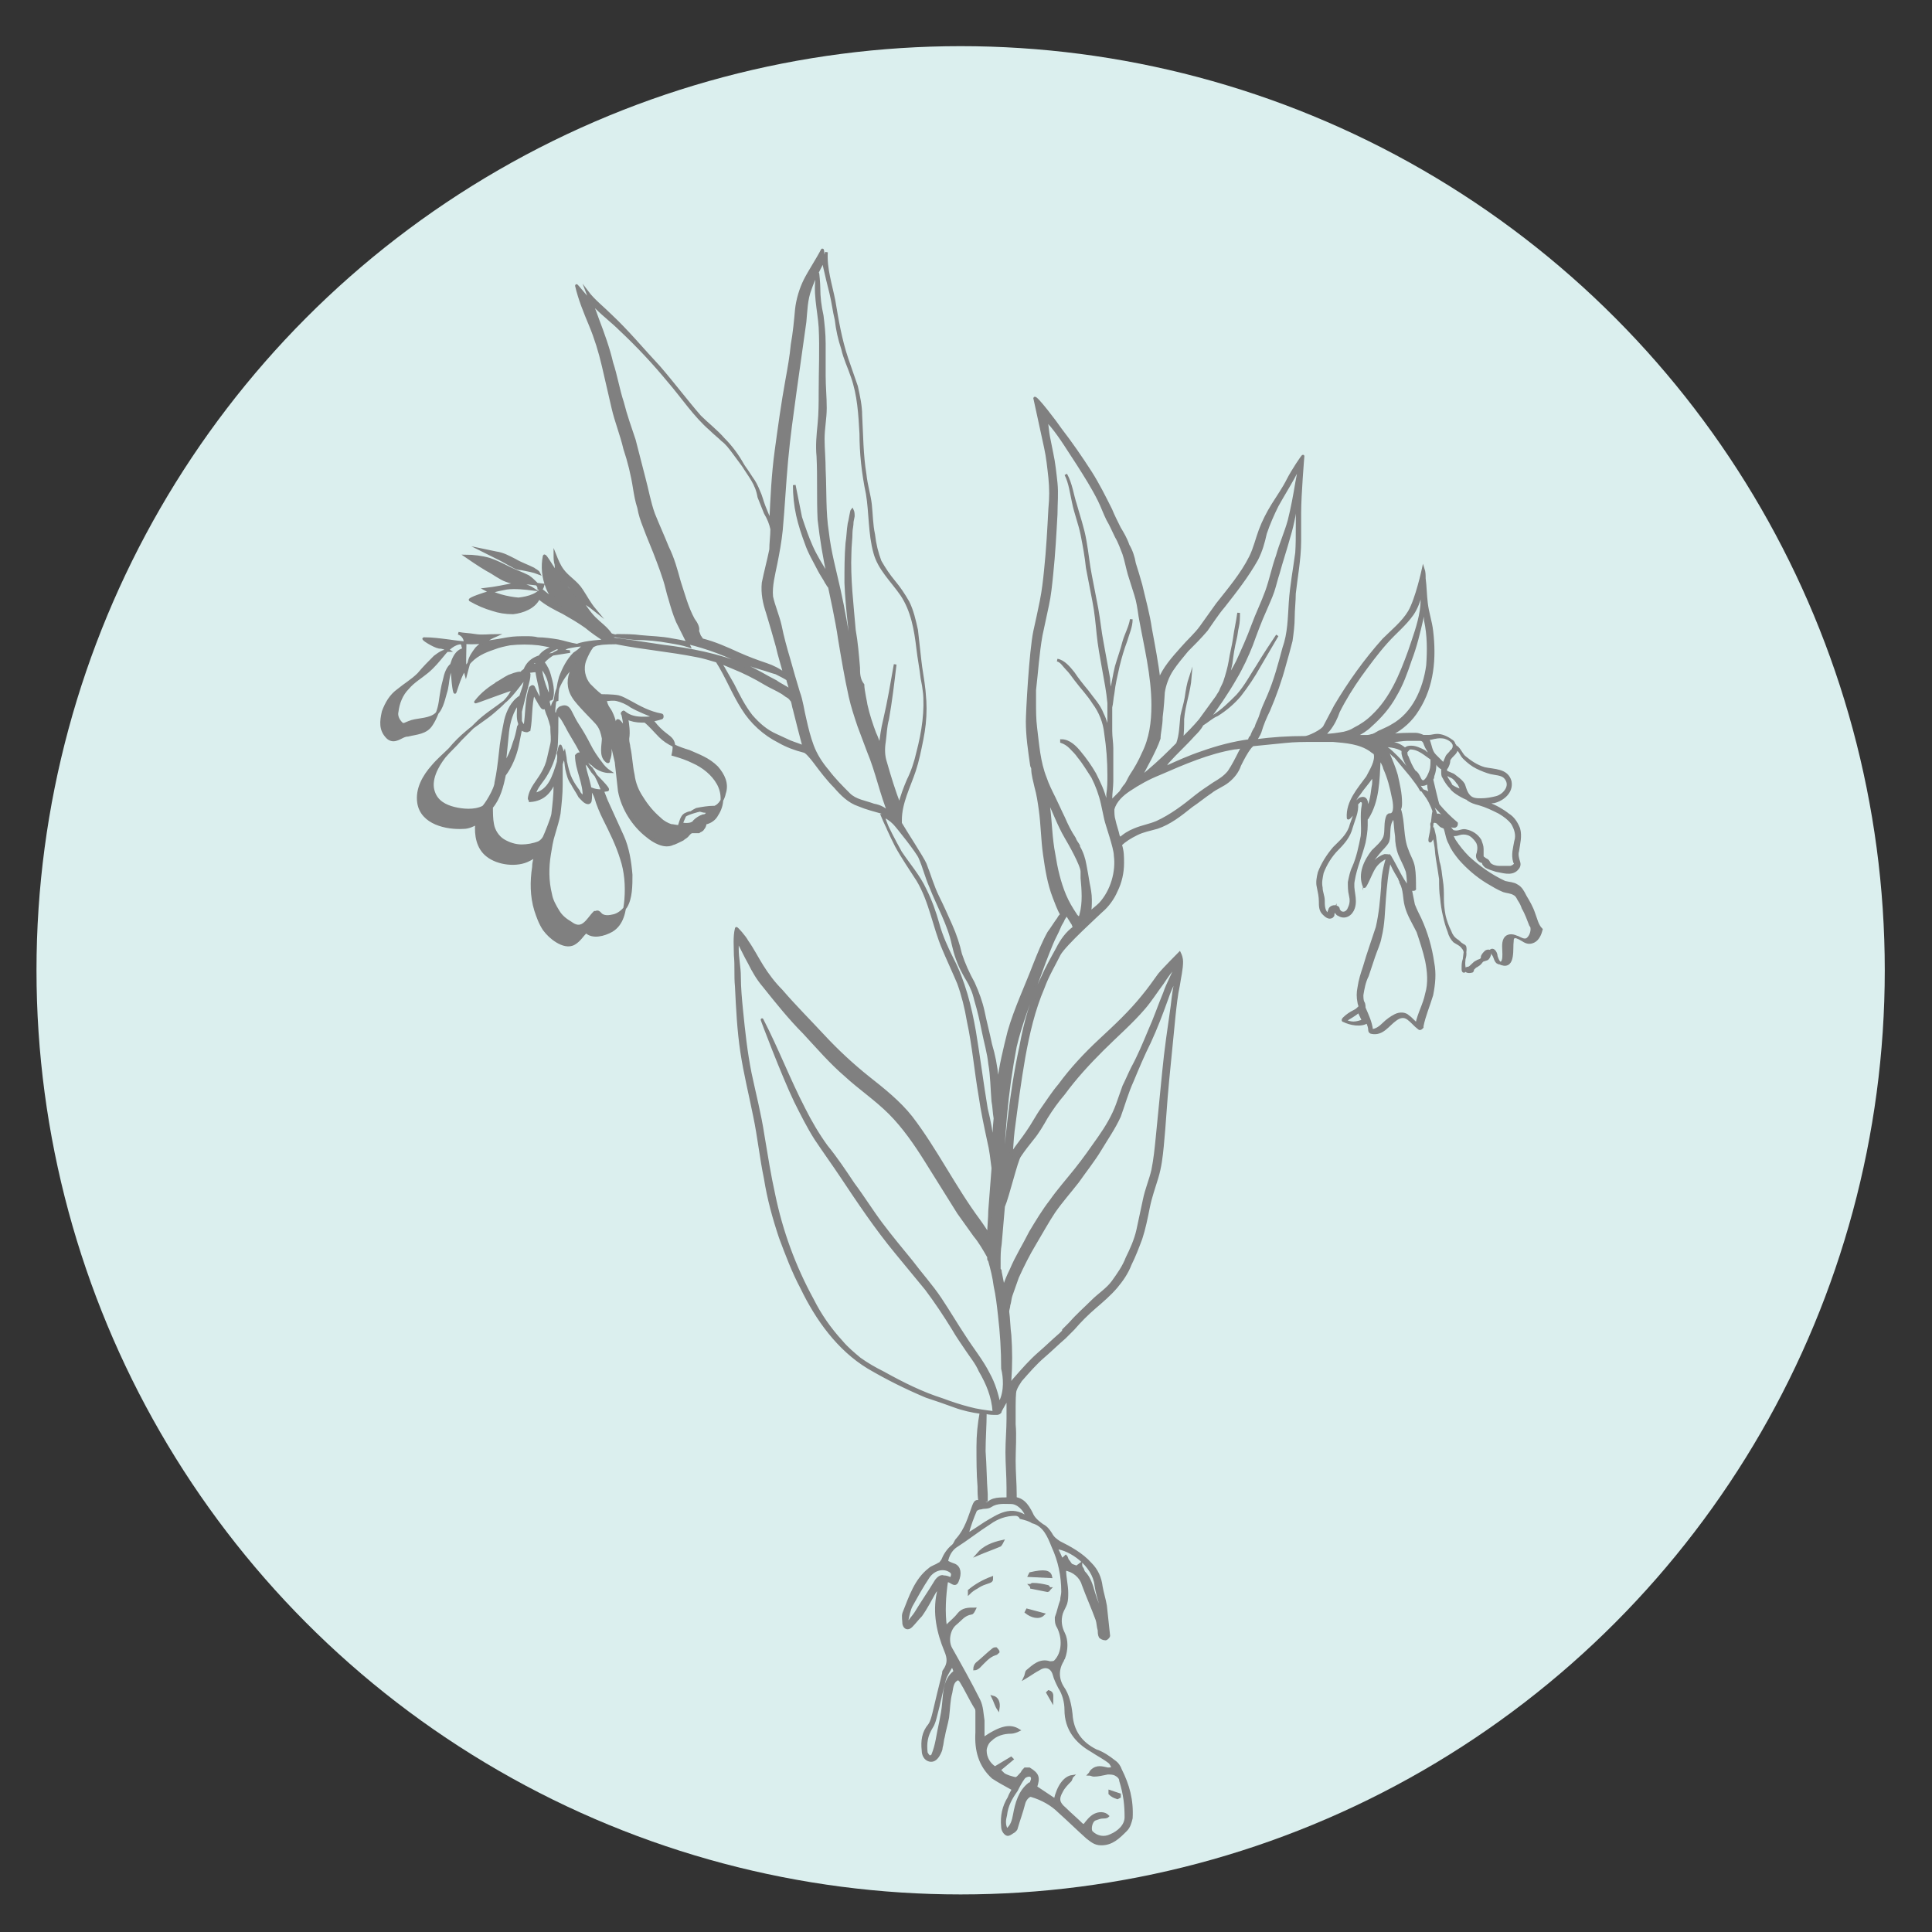 <?xml version="1.0" encoding="utf-8"?>
<!-- Generator: Adobe Illustrator 24.3.0, SVG Export Plug-In . SVG Version: 6.00 Build 0)  -->
<svg version="1.1" id="Layer_1" xmlns="http://www.w3.org/2000/svg" xmlns:xlink="http://www.w3.org/1999/xlink" x="0px" y="0px"
	 viewBox="0 0 180 180" style="enable-background:new 0 0 180 180;" xml:space="preserve">
<rect x="0" y="0" width="180" height="180" fill="#333333" stroke="none"/>
<style type="text/css">
	.st0{fill:#DBEFEE;}
	.st1{fill:#808080;stroke:#808080;stroke-width:0.25;stroke-miterlimit:10;}
</style>
<circle class="st0" cx="89.5" cy="90.4" r="86.1"/>
<g>
	<path class="st1" d="M142.9,85.1c-0.2-0.6-0.5-1.1-0.8-1.6c-0.2-0.4-0.4-0.8-0.8-1c-0.3-0.2-0.7-0.2-1.1-0.3
		c-1.3-0.6-2.4-1.4-3.4-2.3c-0.5-0.5-0.9-1-1.3-1.6c-0.1-0.2-0.2-0.4-0.3-0.6c0.2,0.1,0.4,0.1,0.7,0c0.3-0.1,0.6-0.1,0.9,0
		c0.3,0.1,0.6,0.4,0.8,0.7c0.2,0.3,0.2,0.7,0.1,1.1c-0.1,0.2-0.1,0.5,0.2,0.7c0.1,0.1,0.2,0,0.3,0.2c0,0.1,0.1,0.2,0.2,0.3
		c0.3,0.2,0.7,0.3,1,0.4c0.6,0.1,1.4,0.4,1.9-0.1c0.2-0.2,0.3-0.4,0.2-0.7c-0.1-0.3-0.2-0.7-0.1-1c0.1-0.7,0.3-1.4,0.1-2.1
		c-0.2-0.5-0.5-1-1-1.3c-0.5-0.4-1.2-0.8-1.8-1l-0.2-0.1c0.2,0,0.5-0.1,0.7-0.1c0.8-0.2,1.7-0.9,1.5-1.9c-0.3-1.1-1.5-1-2.4-1.2
		c-0.7-0.2-1.3-0.6-1.9-1.1c-0.3-0.3-0.5-0.9-0.9-1c0-0.2-0.1-0.4-0.3-0.5c-0.4-0.3-0.9-0.5-1.3-0.5c-0.3,0-0.5,0.1-0.8,0.1
		c-0.2,0-0.4,0-0.5,0c-0.2-0.1-0.5-0.2-0.7-0.2c-0.8,0-1.5,0-2.3,0.1l-0.3,0l0.3-0.1c1-0.5,1.9-1.3,2.5-2.3c1.4-2.2,1.6-4.8,1.3-7.3
		c-0.1-0.9-0.4-1.7-0.5-2.6c-0.1-0.8-0.1-1.6-0.2-2.3c0-0.3,0-0.6-0.1-0.9c0,0-0.6,2.8-1.3,4c-0.6,1-1.6,1.8-2.4,2.6
		c-1.7,1.9-3.2,4-4.5,6.2c-0.3,0.6-0.7,1.3-1,1.9c-0.2,0.4-1.5,1-1.8,1c-1.6,0-3.1,0.1-4.6,0.3c0.1-0.3,0.3-0.5,0.4-0.8
		c0.2-0.7,0.5-1.4,0.8-2c0.6-1.4,1.1-2.8,1.5-4.3c0.2-0.7,0.4-1.4,0.6-2.2c0.1-0.7,0.2-1.5,0.2-2.2c0-0.7,0.1-1.5,0.1-2.2
		c0.1-0.8,0.2-1.6,0.3-2.3c0.1-0.8,0.2-1.7,0.2-2.6c0-0.9,0-1.8,0-2.6c0-1.7,0.3-5.3,0.3-5.3c0-0.1-1,1.4-1.4,2.2
		c-0.4,0.8-0.9,1.5-1.4,2.3c-0.5,0.8-0.9,1.6-1.2,2.4c-0.3,0.8-0.5,1.7-0.9,2.5c-0.8,1.6-2,3-3.1,4.4c-0.5,0.7-1,1.4-1.5,2.1
		c-0.5,0.7-1.2,1.3-1.8,2c-0.8,0.9-1.7,1.9-2.1,3c-0.2-1.6-0.5-3.2-0.8-4.8c-0.2-1.4-0.6-2.8-0.9-4.1c-0.2-0.7-0.4-1.4-0.6-2
		c-0.1-0.6-0.3-1.2-0.6-1.7c-0.2-0.6-0.5-1.1-0.8-1.6c-0.3-0.6-0.6-1.2-0.8-1.7c-0.6-1.2-1.2-2.4-1.9-3.5c-0.9-1.4-1.8-2.7-2.8-4
		c-0.4-0.6-2.3-3.1-2.4-2.9c0,0,0.8,3.7,1,4.6c0.2,0.9,0.3,1.9,0.4,2.8c0.1,1,0.1,1.9,0,2.9c-0.1,1.9-0.2,3.8-0.4,5.7
		c-0.1,1-0.2,1.9-0.4,2.9c-0.2,1-0.4,1.9-0.6,2.8c-0.4,1.9-0.7,7.6-0.7,8.4c0,1.4,0.2,2.7,0.4,4.1c0,0.1,0.1,0.2,0.1,0.3
		c0,0.6,0.2,1.2,0.3,1.7c0.2,0.7,0.3,1.4,0.4,2.1c0.2,1.4,0.2,2.8,0.4,4.2c0.2,1.4,0.4,2.7,0.9,4c0.2,0.5,0.4,1.1,0.7,1.6
		c-0.1,0.1-0.2,0.2-0.3,0.4c-0.3,0.4-0.6,0.9-0.9,1.3c-0.5,0.9-0.9,1.9-1.3,2.9c-0.8,2.1-1.8,4.2-2.4,6.3c-0.4,1.6-0.8,3.2-1,4.9
		c0-0.2,0-0.4-0.1-0.6c-0.1-1.1-0.3-2.1-0.6-3.1c-0.2-1-0.5-2.1-0.7-3.1c-0.2-0.9-0.5-1.7-0.9-2.6c-0.5-0.9-0.9-1.8-1.2-2.7
		c-0.2-0.9-0.5-1.8-0.9-2.7c-0.4-0.9-0.8-1.8-1.2-2.6c-0.5-1-0.8-2.1-1.2-3.1c-0.2-0.5-1.9-3.1-2.3-3.8c0,0,0-0.1,0-0.1
		c0-0.1,0-0.1,0-0.2c0-1.6,0.8-3.1,1.3-4.6c0.3-0.9,0.5-1.9,0.7-2.9c0.2-1,0.3-1.9,0.3-2.9c0-0.9-0.1-1.9-0.3-2.8
		c-0.1-0.9-0.3-1.9-0.4-2.8c-0.2-1.7-0.5-3.5-1.5-5c-0.9-1.3-2.1-2.4-2.5-3.9c-0.5-1.8-0.4-3.7-0.7-5.5c-0.4-1.9-0.6-3.8-0.6-5.6
		c-0.1-1.8-0.2-3.6-0.8-5.3c-0.3-0.9-0.7-1.7-0.9-2.6c-0.3-0.9-0.5-1.8-0.6-2.7c-0.2-0.8-0.3-1.7-0.5-2.5c-0.2-0.8-0.4-1.6-0.6-2.5
		c-0.1-0.4-0.1-1.7-0.2-1.5c-0.4,0.8-1.2,2-1.6,2.8c-0.4,0.8-0.7,1.8-0.8,2.7c-0.1,1.1-0.2,2.2-0.4,3.3c-0.1,1.1-0.3,2.2-0.5,3.3
		c-0.4,2.2-0.7,4.4-1,6.6c-0.3,2.2-0.4,4.4-0.5,6.6c-0.2-0.4-0.4-0.9-0.6-1.4c-0.2-0.5-0.3-1-0.5-1.4c-0.2-0.5-0.4-0.9-0.7-1.3
		c-0.5-0.8-1.1-1.6-1.7-2.4c-0.3-0.4-0.6-0.8-1-1.1c-0.3-0.3-0.7-0.6-1.1-1c-1.5-1.3-2.6-3-3.9-4.5c-1.4-1.7-2.9-3.3-4.5-4.8
		c-0.7-0.7-1.5-1.3-2.2-2c-0.5-0.4-1.9-2.2-1.9-2.1c0.3,1.3,0.8,2.5,1.3,3.7c0.5,1.2,0.9,2.5,1.2,3.8c0.3,1.3,0.6,2.6,0.9,3.9
		c0.3,1.3,0.8,2.5,1.1,3.8c0.4,1.2,0.7,2.4,0.9,3.7c0.1,0.6,0.2,1.2,0.4,1.8c0.1,0.6,0.3,1.2,0.5,1.7c0.4,1.1,0.9,2.2,1.3,3.3
		c0.2,0.5,0.4,1.1,0.6,1.7c0.2,0.6,0.3,1.2,0.5,1.8c0.2,0.7,0.4,1.4,0.7,2.1c0.3,0.6,0.6,1.2,0.9,1.8c0.1,0.2,0.1,0.3,0.2,0.5
		c-0.6-0.2-1.2-0.3-1.8-0.4c-1.1-0.2-2.1-0.3-3.2-0.3c-0.2,0-2-0.2-2.3-0.4c-0.4-0.6-1-1-1.5-1.5c-0.6-0.6-1-1.3-1.5-2
		c-0.5-0.7-1.1-1.2-1.7-1.8s-1.4-2.2-1.5-2c-0.2,1-0.1,2,0.3,3c0.2,0.5,0.5,0.9,0.9,1.2c0.1,0.1,0.2,0.2,0.2,0.2
		c-0.6-0.3-1.8-1.4-1.9-1.4c0-0.2-0.2-0.4-0.3-0.5c-0.2-0.2-0.4-0.4-0.7-0.6c-0.6-0.3-1.2-0.5-1.8-0.8s-1.2-0.6-1.8-0.8
		c-0.7-0.2-1.5-0.3-2.2-0.3c0,0,1.3,0.9,2,1.3c0.6,0.3,1.2,0.8,1.8,1c0.5,0.2,1.1,0.2,1.6,0.4c0.3,0.1,0.6,0.2,0.9,0.4
		c-0.8-0.1-1.7-0.2-2.5-0.1c-0.5,0.1-1.1,0.2-1.6,0.4c-0.5,0.1-1.9,0.6-1.8,0.7c0.7,0.4,1.4,0.7,2.1,0.9c0.6,0.2,1.2,0.3,1.9,0.3
		c0.9-0.1,2-0.5,2.4-1.4c0.7,0.6,1.5,1,2.3,1.4c0.7,0.4,1.4,0.8,2.1,1.3c0.6,0.5,1.2,0.9,1.8,1.3c-0.1,0-1.9,0.1-2.6,0.4l-0.1,0
		c-0.6-0.1-1.2-0.3-1.7-0.4c-0.6-0.1-1.3-0.2-1.9-0.2c-0.4-0.1-0.7-0.1-1.1-0.1c-0.6,0-1.1,0-1.7,0.1c-1.1,0.2-2.2,0.4-3.4,0.4
		c-0.7,0-1.4-0.1-2.1-0.2c-0.8-0.1-1.5-0.2-2.3-0.2c-0.2,0,0.9,0.7,1.4,0.8c0.3,0,0.6,0.1,0.9,0.3c-0.5,0-0.9,0.3-1.3,0.6
		c-0.5,0.5-1,1-1.5,1.6c-0.6,0.6-1.3,1-1.9,1.5c-0.7,0.5-1.1,1.2-1.4,2c-0.2,0.9-0.3,1.7,0.4,2.4c0.2,0.2,0.5,0.3,0.8,0.2
		c0.4-0.1,0.7-0.4,1.1-0.4c0.8-0.2,1.7-0.2,2.2-1c0.4-0.6,0.7-1.4,0.8-2.1c0.1-0.7,0.2-1.4,0.4-2.1c0.1-0.5,0.3-1.1,0.7-1.4
		c0,0.9,0.2,2.8,0.3,2.6c0.3-0.9,0.6-1.9,1.2-2.6c0.6-0.8,1.5-1.2,2.4-1.5c0.5-0.2,1-0.3,1.5-0.4c0.9-0.1,1.8-0.1,2.7,0
		c0.6,0.1,1.2,0.2,1.8,0.4c0.4,0.2,0.7,0.3,1.1,0.3c-0.6,0.1-1.3,0.2-1.9,0.3c-1,0.1-1.9,0.4-2.3,1.4c0,0-0.4,0.3-0.5,0.5
		c-0.6,0-1.2,0.3-1.8,0.6c-0.9,0.5-1.7,1.1-2.3,1.9c-0.1,0.1,3.5-1.3,3.5-1.2c-0.3,0.8-1.1,1.5-1.8,2.1c-0.8,0.7-1.7,1.2-2.5,1.9
		c-0.6,0.5-1.1,1-1.6,1.6c-0.5,0.5-1.1,1-1.6,1.6c-0.8,0.9-1.5,2.1-1.3,3.4c0.3,1.9,2.6,2.4,4.2,2.3c0.4,0,0.9-0.2,1.2-0.4
		c-0.1,1.1,0.1,2.3,1,3c1,0.8,2.8,1,3.9,0.4c0.2-0.1,0.4-0.2,0.6-0.4c-0.1,0.4-0.2,0.7-0.2,1.1c-0.2,1.3-0.2,2.7,0.2,4
		c0.2,0.6,0.4,1.2,0.8,1.8c0.3,0.4,0.7,0.8,1.2,1.1c0.5,0.3,1.1,0.5,1.6,0.2c0.5-0.3,0.7-0.7,1.1-1.1c0.6,0.6,1.7,0.3,2.4-0.1
		c1-0.6,1.2-1.8,1.3-2.9c0.1-1.3,0-2.6-0.4-3.8c-0.4-1.3-1-2.5-1.6-3.7c-0.3-0.6-0.6-1.3-0.8-2c-0.1-0.3-0.3-0.6-0.4-0.8
		c0.5,0.2,1,0.2,1.5,0.1c0.2-0.1-1-1.2-1.4-1.7c-0.4-0.6-0.8-1.2-1.1-1.9c-0.4-0.8-0.9-1.5-1.3-2.3c-0.3-0.5-0.6-1.3-1.2-1.2
		c0-0.6,0.1-1.2,0.2-1.8c0.2-0.8,0.6-1.5,1.1-2.1c0.2-0.2,0.3-0.4,0.5-0.5c-0.1,0.1-0.1,0.2-0.1,0.3c-0.4,0.8-0.4,1.7,0.1,2.5
		c0.4,0.7,2.1,2.3,2.3,2.6c0.3,0.4,0.4,0.8,0.5,1.3c0,0.6-0.3,1.6,0.3,2.1c0.1,0.1,0.2,0.1,0.2,0c0,0,0,0,0-0.1
		c0.3-0.6,0.1-1.3,0.1-1.9l0.1,0.2c0.1,0.2,0.2,0.4,0.2,0.6c0.1,0.4,0.2,0.9,0.3,1.3c0.1,0.9,0.2,1.8,0.3,2.7
		c0.3,1.6,1.3,3.2,2.6,4.2c0.6,0.5,1.6,1.1,2.4,0.7c0.1,0,0.7-0.3,0.9-0.4c0.1-0.1,0.3-0.2,0.4-0.3c0.1-0.1,0.3-0.4,0.5-0.4
		s0.4,0,0.6,0c0.1-0.1,0.3-0.1,0.4-0.3c0.1-0.1,0.2-0.3,0.2-0.5h0c0.5-0.1,0.9-0.4,1.1-0.8c0.6-0.9,0.6-2,0.1-2.9
		c-0.5-0.9-1.4-1.6-2.3-2c-0.6-0.3-1.2-0.5-1.9-0.7C63,69,62.5,68.8,62,68.4c-0.4-0.3-0.8-0.7-1.1-1.1c-0.1-0.1-0.2-0.2-0.3-0.2
		c0.3,0,0.7-0.1,1-0.2c0.1,0,0.1-0.1,0.1-0.2c0-0.1-0.1-0.1-0.1-0.1c-1.1-0.2-2-0.7-2.9-1.2c-0.4-0.2-0.7-0.4-1.1-0.5
		c-0.5-0.1-1.6-0.1-1.6-0.1c-0.4-0.3-0.7-0.6-1.1-1c-0.5-0.6-0.7-1.5-0.4-2.3c0.2-0.5,0.4-0.9,0.7-1.3c0.2-0.1,0.4-0.2,0.6-0.2
		c0.4-0.1,1.5-0.1,1.6-0.1c2.5,0.5,5,0.7,7.5,1.2c0.6,0.1,1.2,0.3,1.9,0.5c0.9,1.4,1.5,3,2.4,4.4c0.8,1.3,2,2.4,3.4,3.1
		c0.7,0.4,1.5,0.7,2.3,0.9c0.2,0,0.7,0.6,1,1c0.6,0.8,1.2,1.6,1.9,2.3c0.6,0.7,1.3,1.4,2.2,1.7c0.7,0.3,1.5,0.5,2.2,0.7
		c0.3,1.1,0.8,2.1,1.3,3.1c0.6,1.1,1.3,2.1,2,3.2c1.2,2,1.5,4.3,2.4,6.4c0.2,0.5,1.2,2.7,1.4,3.2c0.4,1.1,0.7,2.3,0.9,3.5
		c0.5,2.3,0.7,4.7,1.1,7c0.2,1.4,0.5,2.8,0.8,4.2c0.2,0.8,0.3,1.7,0.4,2.5c0,0,0,0.1,0,0.1c-0.1,1.3-0.2,2.6-0.3,3.9
		c0,0.7-0.1,1.5-0.1,2.2c-0.3-0.4-0.6-0.9-0.9-1.3c-2.3-3.1-4-6.6-6.3-9.6c-1.1-1.4-2.6-2.6-4-3.7c-1.5-1.2-2.9-2.5-4.2-3.9
		c-1.3-1.4-2.7-2.8-3.9-4.2c-0.7-0.7-1.3-1.5-1.8-2.3c-0.5-0.8-0.9-1.6-1.4-2.3c-0.2-0.4-1-1.3-1-1.2c-0.2,0.8-0.1,1.7-0.1,2.5
		c0.1,1,0,1.9,0.1,2.9c0.1,2.1,0.2,4.1,0.5,6.1c0.3,2,0.8,4,1.2,6c0.4,1.9,0.6,3.9,1,5.8c0.3,1.9,0.8,3.7,1.4,5.5
		c0.6,1.6,1.2,3.2,2,4.7c1.4,2.9,3.4,5.7,6.2,7.4c1.7,1,3.5,1.9,5.4,2.7c0.9,0.3,1.8,0.6,2.6,0.9c0.8,0.3,1.7,0.5,2.5,0.6
		c-0.2,1.1-0.3,2.1-0.3,3.2c0,1.2,0,2.5,0.1,3.7c0,0.5,0,1,0.1,1.5c0.2-0.1,0.4-0.1,0.6-0.2c0-0.2,0-0.4,0-0.6
		c-0.1-1.3-0.1-2.7-0.2-4c0-1.2,0.1-2.4,0.1-3.6c0.4,0.1,0.7,0.1,1.1,0.1c0.1,0,0.3-0.1,0.3-0.2s0.5-0.9,0.7-1.3c0,0.1,0,1.4,0,2
		c0,1-0.1,2-0.1,3.1c0,1.1,0.1,2.2,0.1,3.3c0,0.4,0,0.8,0,1.2l0.1,0l0,0c0.2,0,0.4,0,0.6,0c0-0.2,0-0.3,0-0.5c0-1.1-0.1-2.1-0.1-3.2
		c0-1.1,0.1-2.3,0-3.4c0-0.6,0-1.1,0-1.7c0-0.2,0-1.3,0.1-1.5c0.1-0.3,0.3-0.6,0.5-0.9c0.7-0.8,1.4-1.6,2.1-2.2
		c0.7-0.6,1.3-1.2,2-1.8c0.3-0.3,0.5-0.5,0.8-0.8c0.6-0.7,1.3-1.4,2-2c0.7-0.6,1.4-1.2,2-1.9c0.5-0.6,1-1.3,1.3-2.1
		c0.4-0.8,0.7-1.6,1-2.4c0.3-0.9,0.5-1.9,0.7-2.9c0.2-1,0.5-1.8,0.8-2.8c0.3-1,0.4-1.9,0.5-2.9c0.2-2,0.3-4.1,0.5-6.1
		c0.2-2,0.4-4.1,0.6-6.1c0.1-0.9,0.2-1.9,0.4-2.8c0.1-0.7,0.3-1.5,0.3-2.2c0-0.3-0.1-0.6-0.2-0.8c0,0-1.4,1.4-1.9,2
		c-0.5,0.7-1,1.4-1.5,2c-1.2,1.5-2.6,2.8-4,4.1c-1.4,1.3-2.7,2.7-3.8,4.2c-0.6,0.7-1.1,1.5-1.6,2.2c-0.5,0.7-0.9,1.5-1.4,2.2
		c-0.4,0.6-0.9,1.2-1.3,1.8c-0.1,0.1-0.2,0.2-0.2,0.4c0.1-0.8,0.1-1.5,0.2-2.3c0.3-2.3,0.6-4.6,1-6.9c0.4-2.2,0.9-4.4,1.8-6.5
		c0.4-1.1,1-2.1,1.5-3.1c0.5-0.9,3.6-3.7,3.9-4c0.6-0.5,1.1-1.2,1.4-1.9c0.4-0.8,0.6-1.7,0.6-2.6c0-0.6,0-1.1-0.2-1.7
		c0.4-0.4,0.9-0.7,1.5-1c0.6-0.3,1.2-0.4,1.9-0.6c1.2-0.4,2.2-1.2,3.2-2c0.6-0.4,1.2-0.9,1.8-1.3c0.5-0.4,1.1-0.6,1.6-1
		c0.5-0.4,0.9-0.9,1.1-1.5c0.3-0.6,0.6-1.2,1-1.7l0.2-0.2c1-0.1,2-0.2,3-0.3c0.9-0.1,1.8-0.1,2.7-0.1c0,0,0.1,0,0.1,0
		c0.5,0,1.1,0,1.7,0c1.2,0.1,2.5,0.2,3.5,0.9c0.1,0.1,0.3,0.2,0.4,0.3c0.2,0.7-0.4,1.6-0.7,2.2c-0.8,1.1-1.9,2.3-1.8,3.8
		c0,0.2,0.5-0.5,0.7-0.7c0-0.1,0.1-0.1,0.1-0.2c0,0.2-0.1,0.4-0.2,0.6c-0.1,0.4-0.3,0.8-0.4,1.2c-0.3,0.8-0.9,1.3-1.5,1.9
		c-0.6,0.7-1.1,1.5-1.4,2.3c-0.1,0.4-0.2,0.9-0.1,1.3c0.1,0.5,0.2,0.9,0.2,1.4c0,0.4,0,0.8,0.3,1.1c0.2,0.2,0.5,0.5,0.8,0.3
		c0.1-0.1,0.1-0.1,0.1-0.2c0-0.2,0.1-0.3,0.2-0.5l0,0c0,0,0,0.1,0,0.2c0.1,0.1,0.2,0.3,0.3,0.3c0.6,0.4,1.2,0,1.4-0.6
		c0.3-0.9-0.2-1.7,0-2.6c0.2-1.2,0.7-2.3,1-3.5c0.1-0.5,0.2-1.1,0.2-1.6c0-0.2,0-0.4,0-0.6c0,0,0,0,0.1-0.1c1-1.6,1-3.5,1.1-5.3
		c0-0.1,0-0.2,0-0.3c0.2,0.3,0.4,0.6,0.5,1c0.4,0.9,0.6,1.7,0.8,2.7c0.1,0.4,0.3,1.6-0.3,1.6c-0.1,0-0.1,0-0.2,0.1
		c-0.3,0.6-0.1,1.4-0.3,2c-0.2,0.5-0.7,0.9-1.1,1.3c-0.7,0.9-1.3,2.1-0.8,3.3c0.1,0.1,0.6-1.2,0.9-1.7c0.3-0.5,0.7-0.8,1.3-1.1
		c-0.3,0.9-0.5,1.9-0.5,2.8c-0.1,1.3-0.2,2.5-0.5,3.8c-0.2,0.6-0.4,1.2-0.6,1.8c-0.2,0.6-0.4,1.2-0.6,1.9c-0.2,0.6-0.4,1.2-0.5,1.9
		c-0.1,0.5-0.1,0.9,0,1.4c0,0.1,0.1,0.3,0.1,0.4v0c-0.2,0.2-0.3,0.3-0.5,0.4c-0.4,0.2-0.7,0.4-1,0.7c-0.1,0.1-0.1,0.2,0,0.2
		c0,0,0,0,0,0c0.6,0.3,1.6,0.5,2.2,0.1c0.1,0.3,0.2,0.5,0.2,0.8c0,0.1,0.1,0.2,0.2,0.2c1,0.2,1.5-0.7,2.2-1.2
		c0.4-0.3,0.8-0.4,1.2-0.1c0.4,0.3,0.6,0.6,1,0.9c0.1,0.1,0.2,0,0.3-0.1c0,0,0-0.1,0-0.1c0.2-1,0.6-1.9,0.9-2.9c0.2-1,0.3-2,0.1-3
		c-0.2-1.4-0.6-2.8-1.2-4.1c-0.2-0.4-0.4-0.8-0.6-1.3c-0.1-0.5-0.2-1-0.3-1.5c0,0.1,0.5,0.1,0.4,0c0,0,0-0.1,0-0.1
		c0-0.6,0-1.3-0.1-1.9c-0.1-0.6-0.4-1-0.6-1.6c-0.5-1.2-0.3-2.6-0.7-3.8l0,0c0.1-0.2,0.1-0.4,0.1-0.6c0-0.9-0.2-1.7-0.4-2.6
		c-0.2-0.7-0.5-1.4-0.8-2.1c-0.3-0.5-0.7-0.8-1.2-1.1c0.1,0,0.3,0,0.4,0.1c0.2,0.2,0.4,0.4,0.7,0.6c0.3,0.2,0.6,0.5,0.9,0.8
		c0.5,0.5,1,1.1,1.4,1.7c0.4,0.6,0.8,1.1,1.2,1.7c0.4,0.5,0.7,1.1,0.9,1.7c-0.1,0-0.2,1.8-0.3,2.1c-0.3,1.3,0.2,0.4,0.3-0.1
		c0,0,0.1,0.4,0.1,0.6c0.1,0.6,0.1,1.2,0.2,1.8c0.1,0.6,0.2,1.2,0.3,1.9c0,0.6,0,1.2,0.1,1.8c0.1,1.1,0.3,2.1,0.8,3.1
		c0.1,0.3,0.3,0.6,0.6,0.8c0.2,0.1,0.3,0.3,0.5,0.4c0.1,0.1,0.3,0.1,0.3,0.3c0.1,0.5-0.6,2.5,0.6,2.2c0.1,0,0.1-0.1,0.1-0.2
		c0,0,0,0,0,0c0,0,0.1-0.1,0.1-0.1l0.1-0.1c0.1-0.1,0.2-0.1,0.3-0.2c0.2-0.1,0.3-0.3,0.4-0.4c0.2-0.1,0.4-0.1,0.5-0.2
		c0.1-0.1,0.2-0.3,0.2-0.5c0-0.2,0.2-0.4,0.4-0.2c0.1,0.1,0.2,0.3,0.2,0.5c0.1,0.3,0.2,0.6,0.5,0.7c1.2,0.4,0.9-1.5,1-2.1
		c0-0.1,0-0.4,0.2-0.4c0.2-0.1,0.6,0.2,0.8,0.3c0.3,0.2,0.6,0.3,1,0.1c0.4-0.2,0.6-0.7,0.7-1.1C143.2,86.2,143.1,85.6,142.9,85.1z
		 M50.2,53.4c-0.5-0.2-1.1-0.3-1.6-0.4c-0.3,0-0.6-0.1-0.9-0.3c-0.4-0.2-0.7-0.4-1.1-0.6c-0.6-0.3-1.2-0.6-1.8-0.9
		c0.5,0.1,0.9,0.2,1.4,0.3c0.7,0.1,1.2,0.4,1.8,0.7c0.5,0.3,1.1,0.5,1.7,0.8C49.8,53.1,50.1,53.2,50.2,53.4L50.2,53.4z M48.3,55.8
		c-1.1-0.1-2.2-0.4-3.1-0.9c0.9-0.1,1.9-0.3,2.8-0.5c0.8-0.2,1.7,0,2.6,0.1C50.4,55.4,49.2,55.7,48.3,55.8L48.3,55.8z M53.9,55.8
		c-0.2-0.3-0.4-0.5-0.7-0.7c-0.4-0.3-0.7-0.7-1-1.1c-0.2-0.4-0.4-0.9-0.4-1.4c-0.1-0.3-0.1-0.6-0.1-0.9c0.2,0.5,0.4,1,0.7,1.4
		c0.5,0.7,1.3,1.1,1.8,1.9c0.4,0.6,0.7,1.2,1.2,1.8C54.9,56.4,54.4,56.1,53.9,55.8L53.9,55.8z M41.8,63c-0.1,0.5-0.1,1-0.3,1.6
		c-0.2,0.7-0.4,1.7-1.1,2.1c-0.7,0.4-1.6,0.3-2.3,0.6c-0.3,0.1-0.5,0.3-0.7,0.1c-0.3-0.3-0.5-0.7-0.4-1.1c0.1-0.8,0.4-1.6,1-2.2
		c0.5-0.6,1.2-1,1.8-1.5s1-1,1.5-1.6c0.4-0.5,1-1.1,1.7-1.1h0c0,0.1,0.1,0.1,0.1,0.2c0,0.1,0.1,0.3,0.1,0.4
		C42.2,60.7,42,62.2,41.8,63L41.8,63z M44.4,60.4c-0.3,0.4-0.6,0.8-0.7,1.3c-0.1,0.4-0.2,0.7-0.3,1.1c-0.2-0.7,0-2.9-0.1-3.2
		c-0.1-0.3-0.3-0.5-0.6-0.6c0.5,0.1,1,0.1,1.6,0.2c0.6,0.1,1.3,0,1.9,0C45.5,59.5,44.9,59.9,44.4,60.4L44.4,60.4z M46.9,63.4
		c-0.2,0.1-0.5,0.2-0.7,0.3c0.4-0.2,0.8-0.5,1.2-0.7c0.3-0.1,0.7-0.3,1.1-0.3C47.9,62.9,47.4,63.1,46.9,63.4z M65.5,76
		c-0.3,0.1-0.6,0.3-0.8,0.5c-0.1,0.2-0.4,0.3-0.7,0.3c-0.2,0-0.4,0-0.5-0.1c0.1-0.2,0.2-0.5,0.3-0.7c0.2-0.2,1.3-0.5,1.4-0.5
		c0.1,0,0.3,0.1,0.5,0.1c0.1,0,0.1,0,0.2,0C65.9,75.9,65.7,76,65.5,76L65.5,76z M61.5,68.6c0.7,0.7,1.7,1.1,2.7,1.4
		c0.9,0.4,1.8,0.7,2.6,1.5c0.6,0.7,1,1.5,0.7,2.4c-0.1,0.5-0.4,1.1-0.9,1.3l-0.1,0c-0.5,0-1.1,0.1-1.6,0.2c0,0-0.4,0.2-0.5,0.3
		c-0.2,0-0.4,0.1-0.6,0.2c-0.3,0.2-0.4,0.7-0.5,1c0,0,0,0.1,0,0.1c-0.3,0-0.6-0.1-0.8-0.1c-0.3-0.1-0.7-0.3-1-0.6
		c-0.7-0.6-1.2-1.2-1.7-2c-0.4-0.6-0.7-1.3-0.8-2.1c-0.2-0.9-0.2-1.7-0.4-2.6c0-0.2-0.1-0.4-0.1-0.7c0,0,0,0,0,0v0l0,0l0,0
		c0,0,0-0.1,0-0.1c0.1-0.6,0-1.3-0.1-1.9c0.4,0.2,0.9,0.3,1.4,0.3c0.1,0,0.2,0,0.3,0C60.6,67.6,61,68.1,61.5,68.6L61.5,68.6z
		 M57.5,65.2c0.4,0.1,0.9,0.3,1.3,0.6c0.7,0.4,1.5,0.7,2.2,1c-0.4,0.1-0.7,0.1-1.1,0.1c-0.6,0-1.2-0.1-1.7-0.5
		c-0.1-0.1-0.1-0.1-0.2,0c0,0-0.1,0.1,0,0.1c0.1,0.4,0.2,0.9,0.2,1.4c-0.1-0.2-0.3-0.5-0.5-0.7c-0.1-0.1-0.2-0.1-0.2,0
		c0,0,0,0,0,0.1c-0.2,0.7,0.1,1.4-0.1,2c-0.1-0.3-0.1-0.5-0.1-0.8c0-0.4,0-0.8,0-1.1c-0.1-0.4-0.2-0.7-0.4-1.1
		c-0.1-0.2-0.3-0.4-0.4-0.7c0,0-0.1-0.3-0.1-0.4C56.7,65.2,57.1,65.1,57.5,65.2L57.5,65.2z M52.2,60.2c-0.7,0.3-1.4,0.7-1.9,1.2
		c0,0-0.1-0.1-0.1-0.1C50.6,60.6,51.4,60.3,52.2,60.2L52.2,60.2z M50.4,62.1c0.7,0.8,1,1.8,0.8,2.9C51.1,64.8,50.3,63,50.4,62.1
		C50.3,62.2,50.3,62.2,50.4,62.1C50.3,62.1,50.4,62.1,50.4,62.1z M49.8,61.6c0.1,0.1,0.2,0.1,0.2,0.2c0,0.1-0.1,0.1-0.1,0.2
		c-0.1,0-0.2-0.1-0.3-0.1C49.6,61.8,49.7,61.7,49.8,61.6L49.8,61.6z M50,62.5c0.1,0.9,0.5,1.9,0.4,2.8c-0.3-0.4-0.5-0.9-0.7-1.3
		c-0.1-0.1-0.2,0-0.3,0.1c-0.4,1.2-0.3,2.4-0.5,3.6c-0.2-0.1-0.3-0.3-0.4-0.5c0-0.3,0-0.6,0-0.9c0,0,0.5-2,0.6-2.4
		c0.1-0.4,0.2-0.7,0.2-1.1c0-0.1-0.5,0-0.6,0.1c0-0.1,0-0.2,0-0.3C49.3,62.6,49.6,62.5,50,62.5L50,62.5z M45,75.2
		c-0.8,0.4-1.9,0.3-2.7,0.1c-0.8-0.2-1.6-0.6-1.9-1.5c-0.4-1.1,0.3-2.4,1-3.3c0.5-0.6,1-1,1.5-1.6c0.5-0.5,1-1,1.5-1.5
		c0.8-0.8,1.8-1.4,2.7-2.1c0.6-0.5,1.6-1.9,1.7-2c0.1-0.1,0.2-0.1,0.2-0.2c-0.1,0.3-0.1,0.6-0.2,0.9c-0.1,0.3-0.2,0.6-0.3,0.9
		c-0.8,0.5-1.2,1.4-1.4,2.2c-0.2,1-0.4,2-0.5,3.1c-0.1,0.9-0.2,1.8-0.4,2.7C46.2,73.5,45.2,75.1,45,75.2L45,75.2z M48.4,67.4
		c0,0.1,0,0.2-0.1,0.3c-0.1,0.5-0.2,1-0.4,1.5c-0.2,0.7-0.5,1.4-0.9,2c0.1-1,0.2-2,0.3-3c0.1-0.9,0.4-2,1-2.7c0,0.1,0,0.1,0,0.2
		C48.3,66.3,48.2,66.9,48.4,67.4L48.4,67.4z M50.7,78c-0.1,0.2-0.3,0.4-0.5,0.5c-0.5,0.2-1.1,0.3-1.6,0.3c-0.6,0-1.2-0.2-1.7-0.5
		c-0.5-0.3-0.9-0.9-1-1.5c-0.1-0.5-0.1-1.1-0.1-1.6c0.7-0.8,1-2,1.2-3c0.6-0.8,1-1.8,1.2-2.7c0.1-0.5,0.2-1,0.3-1.5l0-0.2
		c0.1,0.2,0.4,0.3,0.6,0.3c0.1,0,0.1-0.1,0.2-0.1c0.2-1.1,0.1-2.3,0.4-3.4c0.3,0.4,0.5,0.9,0.8,1.3c0.1,0.1,0.2,0.1,0.2,0
		c0,0,0-0.1,0-0.1c0-0.1,0-0.2,0-0.4c0.1,0.4,0.2,0.9,0.4,1.3c0.1,0.3,0.2,0.6,0.3,1c0,0.1,0,0.1,0,0.2c0,0.5,0.1,0.9,0,1.4
		c-0.1,0.4-0.2,0.9-0.3,1.3c-0.1,0.5-0.3,1-0.6,1.5c-0.4,0.7-1.1,1.4-1.2,2.3c0,0.1,0.1,0.1,0.1,0.2c1.3-0.1,1.9-0.9,2.3-1.9
		c0,0.2,0,0.3,0,0.5c0,0.9-0.1,1.7-0.2,2.6C51.5,76.1,50.8,77.8,50.7,78L50.7,78z M56.5,74.6c0.5,1.1,1,2.2,1.5,3.3
		c0.5,1.1,0.7,2.4,0.8,3.6c0,1,0,2.2-0.5,3c-0.3,0.4-0.7,0.7-1.1,0.8c-0.4,0.1-1,0.2-1.3-0.2c-0.1-0.1-0.2-0.2-0.4-0.1
		c0,0,0,0-0.1,0c-0.4,0.4-0.6,0.8-1,1.1c-0.4,0.3-0.8,0.2-1.2-0.1c-0.5-0.3-0.9-0.6-1.2-1.1c-0.3-0.5-0.6-1-0.7-1.6
		c-0.3-1.2-0.3-2.5-0.1-3.7c0.1-0.6,0.2-1.3,0.4-1.9c0.2-0.7,0.4-1.3,0.5-1.9c0.1-0.9,0.2-1.8,0.2-2.7c0-0.6,0-1.3,0-1.9
		c0.1-0.3,0.2-0.7,0.3-1c0.1,0.5,0.1,1,0.2,1.5c0.1,0.4,0.2,0.9,0.5,1.3c0.2,0.4,0.5,0.8,0.7,1.2c0.2,0.2,0.5,0.6,0.8,0.6
		c0.1,0,0.2-0.1,0.2-0.2c0.2-1.3-0.5-2.4-0.6-3.7c0.2,0.2,0.4,0.4,0.6,0.6c0,0,0,0.1,0.1,0.1C55.7,72.4,56.1,73.6,56.5,74.6
		L56.5,74.6z M53.2,66.4c0.2,0.4,0.4,0.8,0.6,1.1c0.4,0.6,0.8,1.3,1.1,1.9c0.3,0.6,0.7,1.2,1.1,1.7c0.2,0.3,0.5,0.6,0.8,0.8
		c-0.5,0-1-0.2-1.4-0.5c-0.1-0.1-0.1-0.1-0.2-0.2c-0.1,0-0.8-0.7-1.1-0.9c-0.1-0.1-0.2-0.1-0.3,0c0,0-0.1,0.1-0.1,0.1
		c0,1.3,0.8,2.6,0.7,3.9c-0.2-0.2-0.4-0.3-0.5-0.6c-0.3-0.4-0.5-0.7-0.7-1.1c-0.2-0.4-0.3-0.8-0.4-1.2c-0.1-0.6-0.6-2-0.6-1.9
		c-0.1,0.2-0.1,0.4-0.2,0.7C52.1,70.5,52,70.8,52,71c-0.4,1.3-0.8,2.7-2.2,3c0.1-0.6,0.7-1.2,1-1.7c0.5-0.8,0.8-1.6,1-2.5
		c0.1-0.5,0.1-2.7,0.1-3.1c0-0.2,0-0.7,0.4-0.8C52.8,65.7,53,66,53.2,66.4z M53.5,60.9c-0.6,0.6-1,1.4-1.3,2.2
		c-0.2,0.7-0.3,1.4-0.3,2.1c-0.4,0.1-0.5,0.7-0.5,1.2c-0.2-0.5-0.3-0.9-0.4-1.4c0.1,0.1,0.3,0.2,0.4,0.1c0.2-0.7,0-1.5-0.2-2.2
		c-0.1-0.4-0.3-0.8-0.6-1.2c0.6-0.7,1.5-1.1,2.3-1.4c0.5-0.1,1-0.2,1.5-0.2C54.1,60.5,53.8,60.7,53.5,60.9L53.5,60.9z M108.2,66.8
		c0.1-0.7,0.2-2.2,0.2-2.3c0.1-0.7,0.4-1.5,0.8-2.1c0.4-0.6,0.9-1.2,1.4-1.8c0.6-0.6,1.2-1.2,1.8-1.9c0.5-0.7,1-1.5,1.6-2.2
		c1.1-1.4,2.2-2.8,3.1-4.4c0.4-0.8,0.6-1.5,0.8-2.4c0.3-0.9,0.7-1.8,1.1-2.6c0.5-0.9,1-1.7,1.5-2.6c0.2-0.4,0.4-0.7,0.6-1.1
		c-0.1,0.5-0.2,1.1-0.3,1.6c-0.2,1.2-0.4,2.3-0.7,3.5c-0.3,1.1-0.8,2.2-1.1,3.3c-0.4,1.1-0.6,2.2-1,3.3c-0.4,1.1-0.9,2.1-1.3,3.2
		c-0.4,1.1-0.9,2.2-1.4,3.3c-0.3,0.6-0.6,1.1-0.9,1.6c0.1-0.5,0.2-0.9,0.3-1.4c0.1-0.8,0.2-1.5,0.4-2.3c0.1-0.4,0.1-0.7,0.2-1.1
		c0.1-0.4,0.1-0.9,0.1-1.3c0,0,0,0,0,0c-0.1,0.8-0.3,1.6-0.4,2.4c-0.1,0.7-0.3,1.4-0.4,2.1c-0.1,0.6-0.3,1.3-0.5,1.9
		c-0.1,0.3-0.3,0.6-0.4,0.9c-0.1,0.2-0.2,0.3-0.3,0.5c-0.5,0.7-1.1,1.5-1.6,2.2c-0.5,0.6-1.1,1.2-1.7,1.8c0.1-0.6,0.1-1.3,0.1-1.9
		c0.1-1.3,0.6-2.6,0.7-3.9c0,0,0,0,0,0c0,0,0,0,0,0c-0.2,0.6-0.3,1.2-0.4,1.9c-0.1,0.6-0.3,1.2-0.4,1.7c-0.1,0.9-0.1,1.8-0.4,2.6
		c-0.2,0.2-0.4,0.4-0.6,0.6c-0.9,0.9-1.9,1.8-2.9,2.6v0c0.3-0.6,0.7-1.3,1-1.9c0.3-0.6,0.6-1.2,0.8-1.8
		C108,68.3,108.2,67.6,108.2,66.8L108.2,66.8z M64.6,57.7c-0.6-1.1-0.9-2.3-1.3-3.5c-0.3-1.1-0.6-2.2-1.1-3.2
		c-0.4-1-0.9-2.1-1.3-3.1c-0.4-1.1-0.6-2.3-0.9-3.4c-0.3-1.2-0.6-2.3-0.9-3.5c-0.4-1.2-0.8-2.3-1.1-3.5c-0.4-1.2-0.6-2.5-1-3.7
		c-0.3-1.3-0.8-2.7-1.3-4c-0.3-0.9-0.7-1.8-1-2.6c0.6,0.8,1.5,1.5,2.2,2.2c1.6,1.5,3,3.2,4.5,4.8c1.3,1.5,2.5,3.1,3.8,4.6
		c0.7,0.7,1.5,1.3,2.2,2.1c0.7,0.7,1.3,1.5,1.8,2.4c0.3,0.5,0.6,0.9,0.9,1.4c0.3,0.5,0.5,1,0.6,1.6c0.2,0.5,0.4,1,0.6,1.5
		c0.3,0.5,0.5,1,0.6,1.5c0,0.6-0.1,1.3-0.1,1.9c-0.2,1-0.5,2.1-0.7,3.1c-0.1,1,0.1,1.9,0.4,2.8c0.3,1,0.6,2,0.9,3.1
		c0.2,0.9,0.5,1.8,0.7,2.6c-0.5-0.4-1.1-0.7-1.7-0.9c-0.9-0.3-1.7-0.6-2.6-1c-1.1-0.5-2.2-1-3.4-1.3c0,0,0-0.1-0.1-0.1
		c0-0.1,0-0.1-0.1-0.2c-0.1-0.2-0.1-0.3-0.2-0.5C65.1,58.5,64.9,58.1,64.6,57.7z M61.8,60.2c-1.3-0.2-4.6-0.7-4.9-0.7
		c-0.3,0-0.5,0-0.8,0.1c0.4-0.2,0.9-0.3,1.4-0.4c0.7,0,1.5,0,2.2,0.1c1,0.1,1.9,0.1,2.9,0.3c1.9,0.3,3.8,0.9,5.6,1.7
		c0.9,0.4,1.8,0.7,2.8,1c0.4,0.1,0.9,0.3,1.3,0.4c0.4,0.2,0.8,0.4,1.1,0.6l0,0.1c0.1,0.3,0.2,0.7,0.3,1l-0.1-0.1
		c-0.4-0.3-0.9-0.5-1.3-0.8c-1-0.5-1.9-1.1-2.9-1.5C66.9,61,64.3,60.5,61.8,60.2L61.8,60.2z M74.9,69.6c-0.4-0.2-0.8-0.3-1.3-0.5
		c-0.4-0.2-0.9-0.4-1.3-0.6c-0.9-0.4-1.6-1-2.3-1.8c-0.7-0.9-1.2-1.9-1.7-2.9c-0.3-0.5-0.5-0.9-0.8-1.4c-0.1-0.2-0.3-0.5-0.5-0.7
		c0.4,0.1,0.8,0.3,1.3,0.5c1,0.4,2,0.9,3,1.5c0.5,0.3,1,0.5,1.5,0.8c0.2,0.1,0.4,0.3,0.6,0.4c0.2,0.1,0.3,0.3,0.4,0.4
		c0.1,0.3,0.1,0.5,0.2,0.8C74.3,67.3,74.6,68.5,74.9,69.6L74.9,69.6z M81.4,75c-0.8-0.3-1.7-0.4-2.3-1c-0.7-0.7-1.4-1.4-2-2.2
		c-0.6-0.7-1.1-1.5-1.4-2.3c-0.3-0.8-0.5-1.6-0.7-2.5c-0.2-0.8-0.3-1.7-0.6-2.5c-0.3-1-0.6-2-0.9-3.1c-0.3-1-0.6-2.1-0.8-3.1
		c-0.2-0.9-0.6-1.8-0.8-2.7c-0.1-1,0.2-2.1,0.4-3.1c0.2-1,0.4-2.1,0.5-3.1c0.2-2.2,0.3-4.3,0.5-6.5c0.2-2.2,0.5-4.3,0.8-6.5
		c0.3-2.1,0.6-4.3,0.9-6.4c0.1-1,0.1-2.1,0.5-3.1c0.3-0.9,0.7-1.6,1.1-2.4c0.2-0.3,0.3-0.6,0.4-1c-0.1,1.5,0.4,3,0.7,4.5
		c0.3,1.8,0.6,3.6,1.2,5.4c0.3,0.9,0.6,1.7,0.9,2.6c0.2,0.9,0.4,1.8,0.4,2.7c0.1,1.8,0.1,3.7,0.4,5.5c0.1,1,0.4,1.9,0.5,2.8
		c0.1,0.9,0.1,1.9,0.3,2.8c0.1,0.9,0.3,1.7,0.6,2.5c0.4,0.7,0.8,1.3,1.3,1.9c0.5,0.6,0.9,1.2,1.3,1.9c0.4,0.8,0.6,1.7,0.8,2.6
		c0.1,0.9,0.2,1.8,0.3,2.7c0.1,1,0.3,1.9,0.4,2.9c0.2,1.9-0.1,3.9-0.6,5.8c-0.2,0.9-0.5,1.8-0.9,2.6c-0.3,0.7-0.6,1.5-0.8,2.3
		c-0.5-1.3-0.9-2.6-1.3-4c0,0,0,0,0,0c-0.2-0.6-0.2-1.3-0.1-1.9c0.1-0.7,0.1-1.4,0.3-2.1c0.3-1.7,0.5-3.4,0.7-5.1c0,0,0,0,0,0
		c-0.3,1.7-0.6,3.5-1,5.2c-0.2,0.8-0.3,1.6-0.4,2.4c-0.2-0.4-0.3-0.8-0.5-1.2c-0.3-0.8-0.6-1.7-0.8-2.6c0-0.1-0.3-1.4-0.3-1.9
		C80,63.3,80,62.7,80,62.2c-0.1-1.2-0.2-2.4-0.4-3.5c-0.2-2.4-0.5-4.8-0.4-7.2c0-0.6,0.1-1.3,0.1-1.9c0-0.3,0.1-0.6,0.1-1l0.1-0.5
		c0-0.2,0-0.4-0.1-0.6c-0.1,0.1-0.2,1-0.3,1.3c-0.1,0.6-0.1,1.2-0.2,1.8c-0.1,1.2-0.1,2.4-0.1,3.7c0.1,2.6,0.5,5.1,0.7,7.7
		c0,0.1,0,0.2,0,0.3c-0.1-0.6-0.2-1.3-0.3-1.9c-0.3-1.8-0.6-3.6-1-5.4c-0.4-1.8-0.9-3.6-1.1-5.4c-0.3-1.9-0.2-3.8-0.3-5.8
		c0-1-0.1-2-0.1-2.9c0-1,0.2-1.9,0.2-2.9c0-1-0.1-2-0.1-3s0-2,0-3c0-0.9-0.1-1.8-0.2-2.6c-0.2-0.9-0.3-1.7-0.3-2.6
		c0-0.4-0.1-1.4-0.1-1.3c-0.4,1.6,0.1,3.4,0.2,5c0.1,2,0,4,0,6c0,1,0,2-0.1,3c-0.1,1-0.2,2-0.1,3c0.1,2,0,3.9,0.1,5.9
		c0.2,1.8,0.5,3.6,0.9,5.4c-0.1-0.1-0.2-0.3-0.2-0.4c-0.5-0.8-1-1.6-1.4-2.5c-0.4-0.9-0.7-1.8-1-2.7c-0.2-1-0.6-3-0.6-3
		c0,0.9,0.1,1.9,0.3,2.8c0.2,0.9,0.5,1.8,0.8,2.6c0.3,0.9,0.8,1.7,1.2,2.5c0.2,0.4,0.5,0.8,0.7,1.2c0.1,0.1,0.1,0.2,0.2,0.3
		c0,0,0.1,0.1,0.1,0.2c0,0,0.7,3.2,0.9,4.7c0.3,1.8,0.6,3.6,1,5.4c0.2,0.9,0.5,1.8,0.8,2.7c0.3,0.8,0.6,1.6,0.9,2.4
		c0.8,1.9,1.2,4,2,5.9C82.6,75.4,82,75.1,81.4,75L81.4,75z M91.9,103.3c-0.4-2.4-0.7-4.8-1.1-7.2c-0.4-2.3-1-4.7-2.1-6.8
		c-0.5-1-1-2.1-1.3-3.2c-0.3-1.1-0.7-2.2-1.2-3.2c-0.6-1.3-1.5-2.3-2.3-3.5c-0.6-1.1-1.2-2.2-1.7-3.4l0,0c0.4,0.1,0.8,0.4,1.1,0.7
		c0.3,0.3,2.2,2.7,2.4,3.2c0.4,0.9,0.6,1.8,1,2.7c0.7,1.8,1.7,3.5,2.1,5.4c0.2,0.9,0.5,1.8,1,2.7c0.2,0.4,0.5,0.8,0.7,1.3
		c0.2,0.4,0.3,0.8,0.4,1.2c0.3,1,0.5,1.9,0.7,2.9c0.2,1,0.5,2,0.6,3c0.2,1.1,0.2,2.3,0.3,3.5c0.1,0.5,0.1,1,0.2,1.6
		c-0.1,0.9-0.1,1.8-0.2,2.6C92.4,105.6,92.2,104.5,91.9,103.3L91.9,103.3z M93.2,130.6c0,0.1-0.1,0.2-0.1,0.3c-0.2-1-0.5-2-1-2.9
		c-0.6-1.2-1.5-2.3-2.2-3.4c-0.8-1.2-1.5-2.4-2.3-3.6c-0.8-1.2-1.8-2.3-2.7-3.5c-0.9-1.1-1.9-2.3-2.8-3.5c-0.9-1.2-1.7-2.5-2.6-3.7
		c-0.8-1.2-1.6-2.4-2.5-3.5c-0.8-1.1-1.5-2.3-2.1-3.5c-1.4-2.7-2.5-5.6-3.9-8.3c-0.1-0.2,1.9,5.1,3.1,7.6c0.6,1.2,1.2,2.4,1.9,3.5
		c0.8,1.2,1.6,2.3,2.4,3.5c1.6,2.4,3.2,4.8,5.1,7.1c0.9,1.1,1.9,2.3,2.8,3.4c0.9,1.2,1.7,2.4,2.5,3.7c0.4,0.7,0.9,1.4,1.3,2
		c0.4,0.6,0.9,1.2,1.2,1.9c0.7,1.2,1.2,2.4,1.3,3.8c0,0,0,0,0,0.1c0,0,0,0,0,0c-0.8-0.1-1.6-0.2-2.3-0.4c-0.8-0.2-1.7-0.5-2.5-0.8
		c-1.9-0.6-3.7-1.5-5.5-2.5c-0.8-0.4-1.5-0.8-2.2-1.3c-0.6-0.5-1.2-1-1.7-1.6c-1.1-1.2-2-2.5-2.7-3.9c-1.7-3.1-2.9-6.4-3.6-9.8
		c-0.4-1.8-0.7-3.7-1-5.5c-0.3-2-0.8-3.9-1.2-5.8c-0.4-2-0.6-3.9-0.8-5.9c-0.1-1-0.2-2.1-0.2-3.1c0-0.9-0.2-1.7-0.2-2.6
		c0-0.3,0-0.5,0-0.8c0.4,0.7,0.7,1.4,1.1,2.1c0.4,0.8,0.8,1.5,1.4,2.2c1.2,1.5,2.4,3,3.7,4.3c1.3,1.4,2.5,2.8,3.9,4
		c1.3,1.2,2.8,2.2,4.1,3.5c1.3,1.3,2.4,2.9,3.4,4.5s2,3.2,3,4.8c0.5,0.7,1,1.4,1.5,2.1c0.5,0.6,0.9,1.3,1.3,2c0,0.1,0,0.1,0,0.2
		c0,0.1,0.1,0.1,0.1,0.2c0.2,0.7,0.4,1.5,0.5,2.3c0.2,0.9,0.3,1.8,0.4,2.7c0.2,1.7,0.3,3.3,0.3,5C93.6,128.3,93.7,129.6,93.2,130.6
		L93.2,130.6z M109.9,89.5L109.9,89.5c0,0.5-0.1,1.1-0.3,1.7c-0.2,0.8-0.3,1.6-0.4,2.5c-0.3,2.1-0.6,4.1-0.8,6.2s-0.4,4.1-0.6,6.1
		c-0.1,1-0.2,2-0.4,3c-0.2,0.9-0.6,1.8-0.8,2.8c-0.2,0.9-0.4,1.9-0.6,2.8c-0.2,0.9-0.6,1.8-1,2.6c-0.3,0.8-0.8,1.5-1.3,2.2
		c-0.5,0.7-1.3,1.2-1.9,1.8c-0.7,0.7-1.4,1.3-2.1,2.1c-0.2,0.2-0.3,0.3-0.5,0.5c0,0-0.2,0.2-0.1,0.1c0,0,0,0,0,0.1
		c-0.1,0.1-0.2,0.2-0.3,0.3c-0.7,0.6-1.3,1.2-2,1.8c-0.8,0.7-1.5,1.5-2.2,2.3c-0.2,0.2-0.4,0.5-0.5,0.7c0-0.2,0-0.4,0-0.5
		c0.1-1.4,0.1-2.8,0-4.2c-0.1-0.7-0.1-1.5-0.2-2.2c0-0.2,0.1-0.4,0.1-0.6c0.1-0.3,0.1-0.6,0.2-0.9c0.2-0.6,0.4-1.1,0.6-1.7
		c0.5-1.1,1-2.1,1.6-3.1c0.6-1,1.2-2.1,1.8-3c0.7-1,1.5-1.9,2.2-2.8c0.7-1,1.5-2,2.1-3c0.6-1,1.3-2,1.8-3.1c0.4-1.1,0.7-2.2,1.2-3.3
		c0.5-1.2,1-2.4,1.6-3.6c0.6-1.3,1.1-2.6,1.6-4c0.2-0.6,0.5-1.3,0.8-1.9C109.7,90.5,109.8,90,109.9,89.5L109.9,89.5z M95,107.7
		c0.4-0.6,0.8-1.1,1.2-1.6c0.5-0.6,0.9-1.3,1.3-2c0.5-0.8,1-1.5,1.6-2.2c1.1-1.5,2.3-2.8,3.6-4.1c1.3-1.3,2.7-2.5,3.9-3.9
		c0.6-0.7,1.1-1.5,1.7-2.3c0.4-0.6,0.8-1.2,1.3-1.7c-0.3,0.9-0.8,1.7-1.1,2.6c-0.5,1.2-0.9,2.4-1.4,3.5c-0.5,1.2-1,2.4-1.6,3.5
		c-0.3,0.6-0.5,1.1-0.8,1.7c-0.2,0.6-0.4,1.1-0.6,1.7c-0.4,1.1-1,2.1-1.7,3.1c-0.7,1-1.4,2-2.2,3c-0.8,1-1.6,1.9-2.3,2.9
		c-0.7,0.9-1.3,1.9-1.9,2.9c-0.6,1.2-1.3,2.3-1.8,3.5c-0.3,0.6-0.5,1.1-0.7,1.7c-0.1-0.5-0.2-1-0.3-1.5c0-0.1,0-0.2-0.1-0.2
		c0-0.2,0-0.5,0-0.7c0-0.6,0-1.1,0.1-1.7c0.1-1.2,0.2-2.3,0.3-3.5C93.9,111.5,94.7,108.1,95,107.7L95,107.7z M98.5,88.4
		c-0.5,0.9-1,1.8-1.4,2.7c-1,2-1.6,4.2-2,6.4c-1,4.6-1.4,9.3-1.8,14c-0.1,1.3-0.2,2.6-0.3,4c0,0.4-0.1,0.7-0.1,1.1
		c0-0.1-0.1-0.2-0.1-0.3c0.1-0.8,0.1-1.7,0.2-2.5c0.1-1.1,0.2-2.2,0.2-3.3c0.2-2.2,0.3-4.4,0.5-6.6c0.2-2.2,0.5-4.3,0.9-6.4
		c0.5-2.1,1.3-4.2,2.1-6.2c0.4-1.1,0.8-2.2,1.3-3.4c0.2-0.5,0.5-1,0.7-1.5c0.1-0.3,0.3-0.5,0.4-0.8l0.2-0.3l0.1-0.1l0,0
		c0.2,0.3,0.3,0.5,0.5,0.8c0.1,0.1,0.1,0.3,0.2,0.4C99.4,86.9,98.9,87.6,98.5,88.4L98.5,88.4z M100.7,85.2c0,0.1-0.1,0.2-0.1,0.4
		c-0.1-0.1-0.3-0.2-0.4-0.4c-0.4-0.6-0.7-1.1-1-1.8c-0.5-1.2-0.8-2.5-1-3.8c-0.3-1.5-0.3-3-0.5-4.5c0-0.3-0.1-0.5-0.1-0.8l0,0.1
		c0.6,1.2,1,2.4,1.7,3.6c0.3,0.5,1.5,2.6,1.5,3.2c0,0.2,0,0.4,0,0.6C100.9,82.9,101,84.1,100.7,85.2L100.7,85.2z M102.5,84.2
		c-0.3,0.3-0.6,0.5-0.9,0.8l-0.1,0.1c0.1-0.4,0.1-0.8,0.1-1.3c0-0.5-0.1-1-0.2-1.5c-0.1-0.6-0.2-1.2-0.3-1.7
		c-0.1-0.6-0.3-1.2-0.6-1.7c0,0,0-0.1,0-0.1c-0.1-0.2-0.3-0.4-0.4-0.7c-0.4-0.6-0.7-1.2-1-1.9c-0.3-0.6-0.6-1.3-0.9-1.9
		c-0.3-0.6-0.6-1.2-0.8-1.8c-0.6-1.5-0.7-3.1-0.9-4.7c-0.1-0.8-0.1-1.6-0.1-2.4c0-0.3,0-1.1,0-1.1c0.2-1.7,0.3-3.4,0.6-5.1
		c0.2-0.9,0.4-1.9,0.6-2.8s0.3-1.9,0.4-2.9c0.2-1.9,0.3-3.8,0.4-5.6c0-1,0.1-1.9,0-2.9c-0.1-0.9-0.2-1.9-0.4-2.8
		c-0.1-0.5-0.2-1-0.3-1.5c-0.1-0.5-0.1-0.9-0.2-1.4c0-0.1,0-0.2-0.1-0.3c0.2,0.2,0.4,0.5,0.6,0.7c0.9,1.1,1.6,2.3,2.4,3.5
		c0.7,1.1,1.4,2.2,2,3.4c0.3,0.6,0.5,1.2,0.8,1.8c0.3,0.5,0.5,1,0.8,1.6c0.3,0.5,0.5,1.1,0.7,1.6c0.2,0.6,0.3,1.2,0.5,1.9
		c0.2,0.6,0.4,1.3,0.6,1.9s0.3,1.3,0.4,2c0.5,2.8,1.2,5.5,1.2,8.3c0,1.6-0.2,3.1-0.9,4.5c-0.3,0.7-0.7,1.4-1.1,2
		c-0.2,0.3-0.3,0.6-0.5,0.9c-0.2,0.2-0.3,0.4-0.5,0.7c-0.3,0.3-0.6,0.6-0.9,0.9c0-0.1,0-0.2,0-0.3c0-0.5,0.1-1.1,0.1-1.6
		c0-1,0-2.1,0-3.1c0-0.5-0.1-1-0.1-1.6c0-0.5,0-1.1,0-1.6c0-0.1,0-0.2,0-0.3s0-0.2,0-0.3c0.1-0.4,0.1-0.8,0.2-1.3
		c0.1-0.9,0.3-1.7,0.5-2.6c0.2-0.8,0.4-1.5,0.7-2.3c0.2-0.7,0.5-1.3,0.5-2c0,0,0,0,0,0c-0.1,0.7-0.5,1.4-0.7,2.1
		c-0.2,0.8-0.5,1.6-0.7,2.3c-0.2,0.8-0.3,1.6-0.5,2.4l0,0.2c-0.1-0.5-0.2-1-0.2-1.5c-0.2-1.1-0.4-2.2-0.6-3.3
		c-0.2-1-0.3-2.1-0.5-3.2c-0.2-1-0.4-2.1-0.6-3.1c-0.2-1-0.3-2.1-0.5-3.2c-0.2-1.2-0.6-2.3-0.9-3.4c-0.3-0.9-0.4-1.9-0.9-2.8
		c0,0,0,0,0,0c0,0,0,0,0,0c0.4,0.8,0.5,1.7,0.7,2.6c0.2,1,0.6,2,0.8,3c0.2,1,0.4,2.1,0.5,3.1c0.2,1,0.4,2.1,0.6,3.1
		c0.2,1,0.3,2.1,0.4,3.1c0.1,1,0.3,2.1,0.5,3.2s0.4,2.1,0.5,3.2c0,1,0,1.9,0,2.9c-0.1-0.6-0.3-1.3-0.6-1.9c-0.3-0.8-0.9-1.4-1.4-2.1
		c-0.5-0.6-0.9-1.1-1.3-1.7c-0.4-0.5-0.9-1.1-1.5-1.2c0,0,0,0,0,0c0.4,0.1,0.6,0.5,0.9,0.8c0.3,0.3,0.5,0.6,0.8,1
		c0.6,0.8,1.2,1.4,1.7,2.2c0.6,0.8,1,1.8,1.1,2.8c0.2,1.3,0.3,2.6,0.3,3.9c0,0.6,0,1.2-0.1,1.8c0,0.3,0,0.5-0.1,0.8
		c0,0.1,0,0.2,0,0.2c0-0.1-0.1-0.3-0.1-0.4c-0.2-0.9-0.6-1.7-1-2.5c-0.4-0.7-0.9-1.4-1.4-2c-0.4-0.5-1-1.1-1.7-1.1c0,0,0,0,0,0.1
		c0.3,0.1,0.6,0.3,0.8,0.5c0.3,0.3,0.6,0.6,0.8,0.9c0.5,0.6,0.9,1.3,1.3,1.9c0.4,0.8,0.7,1.6,0.9,2.5c0.1,0.5,0.2,0.9,0.3,1.4
		c0.1,0.5,0.9,2.7,0.9,3.4C104.1,81.2,103.6,83,102.5,84.2L102.5,84.2z M115.5,70.1c-0.3,0.6-0.6,1.2-1,1.8
		c-0.4,0.5-0.9,0.8-1.4,1.1c-0.6,0.4-1.2,0.8-1.7,1.2c-1.1,0.9-2.3,1.8-3.6,2.4c-0.7,0.3-1.4,0.4-2.1,0.7c-0.5,0.2-1,0.5-1.4,0.9
		c0-0.1,0-0.2-0.1-0.3c-0.1-0.5-0.3-1-0.4-1.5c-0.1-0.3-0.1-0.7-0.1-1c0.2-0.8,0.9-1.4,1.5-1.8c0.9-0.6,1.8-1.1,2.8-1.5
		c2.3-1,4.6-2,7-2.4c0.3,0,0.5-0.1,0.8-0.1C115.7,69.7,115.6,69.9,115.5,70.1L115.5,70.1z M116.6,68.6c-0.1,0.1-0.2,0.2-0.2,0.4
		c-1.5,0.2-3,0.6-4.4,1.1c-1.2,0.4-2.3,0.9-3.4,1.4l-0.4,0.2c0.2-0.2,0.4-0.4,0.6-0.7c0.8-0.9,1.6-1.6,2.4-2.5
		c0.3-0.3,0.6-0.6,0.8-1c0.5-0.3,0.9-0.7,1.4-0.9c0.8-0.5,1.5-1.1,2.1-1.8c0.7-0.9,1.3-1.8,1.8-2.7c0.6-1,1.1-1.9,1.7-2.9l0,0
		c-0.6,0.9-1.2,1.8-1.8,2.8c-0.6,0.9-1.1,1.9-1.9,2.8c-0.7,0.7-1.4,1.4-2.2,1.9l-0.6,0.4c0.9-1.2,1.8-2.5,2.6-3.9
		c0.6-1,1.1-2.1,1.5-3.1c0.4-1.1,0.8-2.2,1.3-3.3c0.2-0.5,0.5-1.1,0.7-1.7c0.2-0.6,0.3-1.1,0.5-1.7c0.3-1.1,0.7-2.3,1-3.4
		c0.4-1.3,0.6-2.6,0.8-3.9c0.1-0.4,0.1-0.8,0.2-1.1c-0.1,0.7-0.2,1.4-0.2,2c-0.1,1.5,0,3-0.1,4.5c-0.2,1.5-0.5,3.1-0.6,4.6
		c-0.1,1.5-0.1,2.9-0.6,4.3c-0.4,1.5-0.8,3-1.4,4.4c-0.3,0.7-0.6,1.3-0.8,2c-0.1,0.3-0.3,0.6-0.4,1
		C116.9,67.9,116.7,68.3,116.6,68.6L116.6,68.6z M127,75c-0.2,1,0,1.9-0.1,2.9c-0.2,1-0.4,2-0.8,2.9c-0.2,0.4-0.3,0.9-0.4,1.4
		c0,0.4,0,0.8,0.1,1.2c0.1,0.4,0.1,0.8-0.1,1.2c-0.1,0.3-0.4,0.6-0.8,0.4c-0.1-0.1-0.2-0.2-0.2-0.3c0-0.1-0.1-0.2-0.2-0.2
		c-0.2-0.1-0.5,0-0.6,0.2c0,0,0,0,0,0c0,0.1-0.1,0.2-0.1,0.3c0,0,0,0.1,0,0.1c0,0,0,0.1,0,0.1c0,0-0.2-0.1-0.2-0.1
		c-0.3-0.3-0.3-0.8-0.3-1.2c0-0.4-0.2-0.8-0.2-1.2c-0.1-0.5,0-0.9,0.1-1.4c0.3-0.8,0.8-1.6,1.4-2.2c0.6-0.6,1.1-1.2,1.3-2
		c0.2-0.7,0.6-1.5,0.5-2.2c0.1-0.1,0.2-0.2,0.3-0.3C127.1,74.6,127,74.9,127,75L127,75z M127.9,73.4c-0.1,0.8-0.2,1.5-0.6,2.2
		c0.1-0.6,0.1-1.4-0.5-1.2c-0.2,0-0.7,0.7-0.8,0.8s-0.2,0.2-0.2,0.4c0.2-0.6,0.4-1.1,0.8-1.6c0.4-0.6,0.8-1,1.2-1.6
		c0-0.1,0.1-0.1,0.1-0.2C128,72.5,128,73,127.9,73.4L127.9,73.4z M126.1,95.3c-0.3,0-0.6-0.1-0.8-0.2c0.4-0.3,0.9-0.5,1.3-0.9
		c0.1,0.3,0.3,0.6,0.4,0.9C126.7,95.2,126.4,95.3,126.1,95.3z M132.1,86.8c0.3,0.9,0.6,1.8,0.8,2.7c0.2,1,0.3,2.1,0,3.1
		c-0.2,1-0.7,1.8-0.9,2.8c-0.3-0.2-0.5-0.5-0.8-0.7c-0.3-0.3-0.8-0.3-1.2-0.1c-0.4,0.2-0.8,0.5-1.1,0.8c-0.3,0.3-0.7,0.6-1.1,0.6
		c-0.1-0.8-0.4-1.4-0.7-2.1c0-0.1,0-0.4-0.1-0.5c-0.1-0.2-0.1-0.5-0.1-0.7c0.1-0.6,0.2-1.2,0.5-1.8c0.2-0.6,0.4-1.2,0.6-1.8
		c0.2-0.6,0.5-1.2,0.6-1.8c0.3-1.2,0.3-2.4,0.4-3.6c0.1-1.2,0.2-2.4,0.5-3.6c0.2,0.6,0.5,1.1,0.8,1.6c0.1,0.1,0.1,0.3,0.2,0.4
		c0,0,0,0.1,0,0.1c0.4,0.7,0.3,1.5,0.5,2.2C131.2,85.2,131.7,86,132.1,86.8z M129.9,76.1c0.1,0.6,0.1,1.2,0.2,1.8
		c0,0.6,0.1,1.2,0.3,1.7c0.2,0.5,0.5,1,0.7,1.6c0.1,0.5,0.1,1,0.1,1.5c-0.7-0.9-1.1-1.9-1.7-2.9c0-0.1-0.4-0.1-0.5-0.1
		c-0.6,0.2-1.1,0.7-1.4,1.2c-0.2,0.3-0.3,0.6-0.4,0.9c0.1-0.9,0.7-1.7,1.2-2.3c0.3-0.4,0.7-0.7,0.9-1.1c0.2-0.6,0-1.3,0.3-1.9
		C129.7,76.3,129.8,76.2,129.9,76.1z M139.7,75.7c0.5,0.3,0.9,0.6,1.2,1c0.3,0.5,0.5,1.1,0.3,1.7c-0.1,0.6-0.3,1.2-0.1,1.9
		c0.1,0.1,0.1,0.2,0,0.3c-0.1,0.1-0.3,0.2-0.4,0.2c-0.3,0-0.7,0-1,0c-0.3,0-0.7-0.1-0.9-0.3c-0.1-0.1-0.1-0.2-0.2-0.3
		c-0.1-0.1-0.2-0.1-0.3-0.2c-0.1-0.1-0.1,0-0.2-0.2c0-0.1,0-0.2,0-0.3c0-0.1,0-0.2,0-0.4c0-0.3-0.1-0.5-0.2-0.8
		c-0.3-0.5-0.8-0.8-1.3-0.9c-0.3-0.1-0.6,0.1-0.9,0.1c-0.1,0-0.3,0-0.4-0.1s-0.4-0.5-0.4-0.5c0.2,0,0.4,0.1,0.6,0.1
		c0.1,0,0.2-0.1,0.2-0.2c0,0,0-0.1,0-0.1c-0.6-0.5-1.2-1.1-1.7-1.7c-0.1-0.2-0.5-2-0.6-2.4c0.1-0.1,0.1-0.2,0.1-0.3
		c0.2-0.5,0.2-0.9,0.2-1.4l0,0c0.1,0.1,0.2,0.2,0.3,0.4c0.1,0.1,0.2,0.2,0.4,0.3c0,0.1,0,0.2,0,0.3c0,0.2,0,0.4,0.1,0.5
		c0.2,0.4,0.4,0.7,0.7,1c0,0,0,0,0,0c0.2,0.4,1.4,1,1.5,1c0,0,0.1,0.1,0.1,0.1c0.3,0.2,0.6,0.3,1,0.4
		C138.5,75.1,139.1,75.4,139.7,75.7L139.7,75.7z M133.3,71.8c-0.1,0.3-0.3,0.8-0.6,1c-0.3,0.1-0.4-0.2-0.5-0.4
		c-0.1-0.2-0.2-0.4-0.4-0.5c-0.3-0.4-0.5-0.9-0.7-1.4c-0.1-0.1-0.1-0.3-0.1-0.5c0.1,0,0.2-0.3,0.4-0.3c0.8,0,1.4,0.6,2,1
		C133.4,71.1,133.4,71.5,133.3,71.8z M134.7,72.1c0.1,0.1,0.3,0.1,0.4,0.2c0.3,0.1,0.5,0.3,0.7,0.6c0.2,0.2,0.3,0.5,0.4,0.8
		l-0.2-0.1c-0.3-0.1-0.5-0.2-0.8-0.4c0,0,0,0,0,0c-0.1-0.3-0.4-0.6-0.5-0.9C134.7,72.2,134.7,72.1,134.7,72.1z M136.4,70.6
		c0.4,0.4,0.8,0.7,1.2,0.9c0.4,0.2,0.9,0.4,1.3,0.5c0.4,0.1,1,0.1,1.3,0.4c0.3,0.3,0.4,0.7,0.2,1.1c-0.2,0.4-0.6,0.7-1,0.8
		c-0.4,0.1-0.9,0.2-1.4,0.2c-0.4,0-0.8,0-1.1-0.3s-0.4-0.7-0.5-1c-0.1-0.4-0.9-0.9-1-1c-0.2-0.1-0.5-0.2-0.7-0.3c0-0.1,0-0.2,0-0.3
		c0,0,0.1-0.1,0.1-0.1c0.1-0.2,0.2-0.4,0.2-0.7c0.1-0.2,0.3-0.4,0.5-0.6c0.1-0.1,0.2-0.3,0.2-0.4C136,69.8,136.1,70.3,136.4,70.6
		L136.4,70.6z M133.3,68.8c0.4-0.1,0.8-0.2,1.3-0.1c0.3,0.1,0.5,0.2,0.7,0.4c0.1,0.1,0.1,0.2,0.2,0.3c0,0-0.1,0.1,0,0.2c0,0,0,0,0,0
		c-0.1,0.1-0.1,0.3-0.3,0.4c-0.1,0.2-0.3,0.3-0.4,0.5c-0.1,0.2-0.2,0.5-0.3,0.7c0,0,0,0,0,0c0,0,0,0,0,0c-0.1-0.1-0.1-0.1-0.2-0.2
		c-0.2-0.2-0.4-0.4-0.6-0.6c-0.4-0.4-0.4-0.9-0.6-1.4c0-0.1,0-0.1-0.1-0.2C133.1,68.8,133.2,68.8,133.3,68.8z M123.3,68.5
		c0.2-0.1,0.3-0.3,0.5-0.5c0.4-0.5,0.7-1.1,0.9-1.7c0.6-1.2,1.3-2.3,2-3.3c0.8-1.1,1.6-2.2,2.5-3.2c0.8-0.9,1.7-1.6,2.4-2.6
		c0.4-0.6,0.6-1.2,0.8-1.9c0.1-0.2,0.1-0.4,0.1-0.6v0.1c0,0.7,0,1.4-0.1,2.1c-0.2,1.3-0.7,2.6-1.1,3.8c-0.8,2.2-1.7,4.4-3.4,6
		c-0.5,0.5-1.1,0.9-1.7,1.2c-0.3,0.2-0.6,0.3-1,0.4C124.6,68.4,124,68.5,123.3,68.5z M127.4,68.6c-0.4,0-0.7,0-1.1,0h-0.1
		c0.6-0.3,1.1-0.6,1.5-1c0.9-0.8,1.7-1.7,2.3-2.8c0.6-1,1-2.1,1.4-3.3c0.5-1.3,0.8-2.6,1.1-3.9c0.1-0.4,0.1-0.8,0.1-1.1
		c0.1,0.4,0.2,0.8,0.2,1.3c0.3,1.4,0.3,2.8,0.2,4.2c-0.3,2.2-1.3,4.5-3.3,5.6c-0.3,0.2-0.6,0.3-1,0.5c-0.3,0.1-0.5,0.3-0.8,0.4
		C127.8,68.5,127.6,68.6,127.4,68.6L127.4,68.6z M127.8,69.1l0.2,0l0.1,0c0.6,0,1.2-0.1,1.8-0.1c0.4,0,0.8-0.1,1.2-0.1
		c0.4,0,0.8,0,1.2,0c0.3,0,0.4,0.2,0.5,0.5c0.1,0.3,0.3,0.5,0.4,0.8c0,0.1,0.1,0.1,0.1,0.2c-0.2-0.1-0.4-0.2-0.6-0.4
		c-0.4-0.2-0.8-0.4-1.2-0.4c-0.2,0-0.4,0-0.6,0.2C130,69,128.8,69.1,127.8,69.1L127.8,69.1z M131.5,72.3c-0.5-0.6-1-1.2-1.5-1.8
		c-0.3-0.2-0.5-0.5-0.8-0.7c-0.2-0.1-0.4-0.3-0.6-0.4c0.7,0.1,1.5,0.1,2.1,0.5c0,0.1,0,0.2,0,0.3c0.1,0.6,0.5,1.2,0.8,1.7
		c0.1,0.2,0.3,0.4,0.4,0.7c0.1,0.2,0.3,0.5,0.6,0.5c0.2,0,0.5-0.1,0.6-0.3c0,0.1,0,0.3,0,0.4c0,0.3,0.1,0.5,0.2,0.8c0,0,0,0,0,0
		c-0.3-0.2-0.6-0.3-0.9-0.4C132.2,73.2,131.8,72.7,131.5,72.3L131.5,72.3z M133,74.3c0.1,0,0.1,0.1,0.2,0.1c0.2,0.2,0.4,0.5,0.6,0.8
		c0.4,0.4,0.8,0.9,1.2,1.2c-0.1,0-0.2-0.1-0.3-0.1c-0.2-0.1-0.3-0.2-0.5-0.3c-0.1-0.1-0.3-0.1-0.4,0c0,0,0-0.1,0-0.1
		C133.6,75.4,133.4,74.8,133,74.3L133,74.3z M142.3,87.5c-0.3,0.2-0.7-0.1-1-0.2c-0.4-0.2-0.9-0.2-1.1,0.2c-0.2,0.4-0.1,0.9-0.1,1.4
		c0,0.3,0,1-0.5,0.8c-0.3-0.1-0.3-0.6-0.5-0.8c-0.1-0.3-0.5-0.4-0.7-0.2c0,0,0,0,0,0c-0.1,0.1-0.2,0.2-0.3,0.4c0,0.1,0,0.2-0.1,0.3
		c-0.1,0.1-0.3,0.1-0.4,0.2c-0.3,0.1-0.5,0.5-0.8,0.6c0,0-0.1,0-0.1,0c-0.1,0.1-0.2,0.2-0.3,0.3c-0.1,0-0.1-0.1-0.1-0.3
		c0-0.3,0-0.5,0.1-0.8c0.1-0.3,0.2-0.8-0.1-1.1c-0.2-0.3-0.5-0.4-0.8-0.6c-0.2-0.2-0.4-0.5-0.5-0.9c-0.4-1-0.6-2.1-0.6-3.1
		c0-0.6,0-1.1-0.1-1.7c-0.1-0.6-0.1-1.1-0.3-1.7c-0.1-0.6-0.2-1.3-0.3-1.9c-0.1-0.4-0.4-1.6-0.3-1.7l0,0c0.1-0.2,0.3-0.2,0.5-0.1
		c0.1,0.1,0.2,0.2,0.3,0.3c0.1,0.1,0.2,0.1,0.4,0.2c0.2,0.5,0.2,1,0.5,1.5c0.2,0.5,0.5,0.9,0.9,1.4c0.7,0.8,1.6,1.6,2.6,2.2
		c0.5,0.3,1,0.6,1.5,0.8c0.3,0.1,0.7,0.1,1,0.3c0.2,0.1,0.3,0.3,0.4,0.5c0.2,0.3,0.3,0.5,0.4,0.8c0.3,0.5,0.5,1.1,0.7,1.6
		C142.8,86.3,142.8,87.1,142.3,87.5L142.3,87.5z"/>
	<g>
		<path class="st1" d="M104.4,164.9c-0.1-0.3-0.3-0.6-0.6-0.8c-0.5-0.4-1.1-0.8-1.7-1c-1.4-0.7-2.2-1.8-2.3-3.4
			c-0.1-0.9-0.3-1.8-0.8-2.5c-0.5-0.8-0.5-1.7,0-2.5c0-0.1,0.1-0.2,0.1-0.2c0.3-0.8,0.3-1.7,0-2.3c-0.3-0.6-0.4-1.2-0.2-1.9
			c0.1-0.3,0.3-0.6,0.4-0.9c0.1-0.3,0.1-0.7,0.1-1c0-0.7-0.2-1.4-0.2-2.2c0.8,0.1,1.5,0.7,1.7,1.4c0.4,1.1,0.9,2.2,1.3,3.3
			c0.1,0.3,0.1,0.7,0.2,1c0,0.2,0,0.4,0.1,0.6c0.1,0.1,0.3,0.2,0.5,0.2c0.1,0,0.3-0.2,0.3-0.3c-0.1-0.9-0.2-1.9-0.3-2.8
			c-0.1-0.6-0.3-1.2-0.4-1.8c-0.1-0.8-0.4-1.5-1-2.1c-0.8-0.9-1.9-1.5-2.9-2c-0.3-0.2-0.6-0.4-0.8-0.8c-0.2-0.3-0.4-0.6-0.8-0.8
			c-0.4-0.3-0.8-0.6-1-1.1c-0.4-0.8-0.9-1.5-1.9-1.4c-0.7,0.1-1.5-0.1-2.1,0.4c-0.1,0.1-0.4,0.1-0.6,0c-0.5-0.2-0.6-0.2-0.8,0.3
			c-0.4,1.1-0.7,2.2-1.5,3.1c-0.2,0.2-0.2,0.4-0.4,0.6c-0.5,0.4-0.8,0.9-1,1.4c-0.1,0.1-0.2,0.3-0.3,0.3c-0.3,0.2-0.7,0.3-0.9,0.5
			c-1.3,1-1.8,2.6-2.4,4.1c-0.1,0.3,0,0.7,0,1c0.1,0.4,0.4,0.5,0.7,0.2c0.3-0.3,0.6-0.7,0.9-1c0.5-0.7,0.9-1.5,1.3-2.2
			c0.1-0.1,0.2-0.3,0.4-0.4c0,0.3-0.1,0.4-0.1,0.5c-0.4,1.9,0,3.7,0.7,5.4c0.3,0.7,0.3,1.2-0.1,1.8c-0.1,0.1-0.1,0.2-0.1,0.3
			c-0.3,1.2-0.6,2.4-0.9,3.7c-0.1,0.4-0.2,0.8-0.4,1.1c-0.6,0.7-0.7,1.5-0.6,2.4c0,0.4,0.2,0.8,0.6,0.9s0.7-0.2,0.9-0.6
			c0.1-0.2,0.2-0.4,0.2-0.6c0.1-0.3,0.1-0.7,0.2-1c0.1-0.6,0.3-1.2,0.4-1.8c0.1-0.8,0.1-1.6,0.3-2.3c0.1-0.5,0.1-1.1,0.7-1.3
			c0.1,0.1,0.1,0.1,0.2,0.2c0.5,0.8,0.9,1.7,1.4,2.5c0.1,0.1,0.1,0.3,0.1,0.4c0,0.6,0,1.2,0,1.9c-0.1,1.7,0.3,3.1,1.5,4.2
			c0.6,0.4,1.2,0.7,1.9,1.1c-0.1,0.2-0.3,0.5-0.4,0.8c-0.5,0.8-0.7,1.7-0.6,2.7c0,0.3,0.2,0.6,0.4,0.7c0.2,0.1,0.5-0.2,0.7-0.3
			c0.1-0.1,0.2-0.2,0.2-0.3c0.2-0.7,0.5-1.5,0.7-2.3c0.1-0.4,0.5-0.8,0.7-0.7c1,0.3,1.9,0.8,2.6,1.5c0.9,0.8,1.7,1.6,2.6,2.4
			c0.4,0.3,0.7,0.6,1.3,0.6c1,0,1.6-0.6,2.3-1.3c0.3-0.3,0.4-0.7,0.5-1.1C105.5,167.7,105.1,166.3,104.4,164.9z M102.1,147.7
			c0.1,0.7,0.3,1.3,0.5,2c0,0.2,0.1,0.5,0.1,0.7l-0.1,0c-0.2-0.7-0.5-1.3-0.7-2s-0.4-1.4-0.9-1.9c-0.1-0.1-0.1-0.3-0.2-0.4
			s-0.1-0.3-0.1-0.4l-0.4,0.3c-0.2-0.1-0.3-0.1-0.5-0.2c-0.1-0.1-0.2-0.3-0.3-0.4c-0.1-0.1-0.1-0.3-0.2-0.4
			c-0.1,0.1-0.2,0.2-0.4,0.3c-0.1-0.3-0.3-0.7-0.5-1.1C99.7,144.3,101.9,145.8,102.1,147.7L102.1,147.7z M90.9,140.7
			c0.1-0.1,0.3-0.2,0.5-0.2c0.3-0.1,0.6,0,0.9-0.2c0.6-0.4,1.3-0.3,1.9-0.3c0.6,0,1.3,0.6,1.5,1.4c-1.5-1.1-2.7-0.2-3.9,0.5
			c-0.6,0.4-1.2,0.8-1.7,1.1C90.3,142.2,90.6,141.4,90.9,140.7L90.9,140.7z M87.2,147.3c-0.6,1-1.3,2-1.9,3
			c-0.2,0.3-0.4,0.5-0.6,0.8l-0.2-0.1c0.1-0.5,0.2-1,0.4-1.4c0.5-0.9,1-1.8,1.6-2.7c0.5-0.7,1.3-0.9,1.9-0.6
			c0.4,0.2,0.4,0.4,0.2,0.8c-0.2-0.1-0.4-0.2-0.7-0.2C87.7,146.8,87.4,147,87.2,147.3z M88.9,155.8c-0.9,0.7-0.9,1.9-1,2.9
			c-0.1,1.2-0.4,2.2-0.6,3.4c-0.1,0.5-0.2,0.9-0.4,1.4c0,0.1-0.3,0.2-0.3,0.2c-0.1-0.1-0.2-0.2-0.3-0.4c-0.1-0.9,0-1.6,0.5-2.4
			c0.2-0.3,0.3-0.7,0.4-1.1c0.3-1.1,0.5-2.2,0.8-3.3c0.1-0.4,0.4-0.8,0.6-1.2h0.2C88.9,155.5,89,155.8,88.9,155.8L88.9,155.8z
			 M96.1,166c0,0.1-0.1,0.2-0.2,0.2c-0.9,0.7-1.2,1.8-1.4,2.9c-0.1,0.5-0.2,1-0.7,1.4c-0.3-0.5-0.2-1-0.1-1.4c0.1-0.9,0.5-1.6,1-2.3
			c0.2-0.4,0.4-0.8,0.7-1.2c0.1-0.1,0.3-0.2,0.5-0.2C96.1,165.4,96.3,165.6,96.1,166L96.1,166z M104.9,169.3c0,0.8-0.7,1.4-1.4,1.7
			c-0.6,0.3-1.3,0.2-1.8-0.3c-0.2-0.2-0.1-1,0.3-1.2c0.3-0.1,0.5-0.2,0.8-0.2c0.1,0,0.3,0,0.4-0.1c-0.3-0.3-0.8-0.3-1.2-0.1
			c-0.4,0.2-0.7,0.6-1,1c-0.1,0-0.1-0.1-0.2-0.1c-0.5-0.5-1.1-1-1.6-1.5c-0.6-0.5-0.7-0.9-0.3-1.6c0.2-0.4,0.5-0.7,0.8-1
			c0.1-0.1,0.1-0.3,0.2-0.4c-0.7,0.1-1.3,0.9-1.6,2.2c-0.3-0.2-0.6-0.4-0.9-0.6c-0.3-0.2-0.6-0.4-0.9-0.6c0.3-0.9,0.2-1.2-0.6-1.7
			c-0.1,0-0.3,0-0.4,0c-0.1,0.1-0.2,0.2-0.3,0.4c-0.2,0.2-0.4,0.5-0.6,0.5c-0.4-0.1-0.8-0.2-1.1-0.4c-0.1-0.1-0.2-0.2-0.4-0.4l1.2-1
			l-0.1-0.1l-1.5,0.9c-0.5-0.3-0.9-0.9-0.9-1.6c0-0.3,0.2-0.8,0.5-1c0.5-0.5,1.2-0.7,1.9-0.7c0.2,0,0.5-0.1,0.7-0.2
			c-0.8-0.5-1.7-0.3-3.3,0.8c0-0.6,0-1.1,0-1.7c-0.1-0.6-0.1-1.3-0.4-1.9c-0.8-1.6-1.7-3.2-2.6-4.8c-0.4-0.7-0.2-1.8,0.4-2.3
			c0.5-0.4,0.8-0.9,1.5-1c0.1,0,0.2-0.2,0.3-0.4c-0.6,0-1.1,0-1.5,0.5c-0.3,0.4-0.7,0.7-1.2,1.2c-0.2-1.4-0.1-2.9,0.1-4.3
			c0.1,0,0.1,0,0.2,0c0.3,0.1,0.6,0.5,0.8,0c0.3-0.7,0.2-1.3-0.3-1.5c-0.3-0.1-0.5-0.2-0.7-0.3c0.1-0.6,0.4-1.1,0.8-1.4
			c1.1-0.7,2.1-1.5,3.2-2.2c0.7-0.5,1.5-0.8,2.4-0.8c0.2,0,0.4,0.1,0.5,0.3c0.4,0.1,0.8,0.2,1.1,0.4c1.1,0.3,1.5,1.3,1.9,2.3
			c0.6,1.3,0.9,2.7,0.9,4.2c0,0.3-0.1,0.5-0.1,0.8c-0.2,0.5-0.3,1.1-0.5,1.6c0,0.3,0,0.6,0.2,0.9c0.5,1,0.5,2.4-0.3,3.2
			c-0.1,0.1-0.3,0.1-0.5,0.1c-0.9-0.3-1.5,0.3-2.1,0.8c-0.1,0.1-0.1,0.4-0.2,0.6c0.5-0.3,0.9-0.6,1.3-0.8c0.6-0.4,1.2-0.2,1.4,0.5
			c0.1,0.4,0.3,0.8,0.5,1.2c0.4,0.6,0.6,1.4,0.6,2.1c0,1.8,1,3,2.4,3.8c0.6,0.4,1.2,0.7,1.7,1.1c0.1,0.1,0.2,0.3,0.3,0.5
			c-0.2,0.1-0.3,0.1-0.5,0.1c-0.5-0.1-1-0.3-1.5,0.2c-0.1,0.1-0.1,0.2-0.2,0.3c0.1,0,0.3,0.1,0.4,0.1c0.4,0,0.8-0.1,1.3-0.2
			c0.2,0,0.5,0,0.7,0.1c0.2,0.1,0.5,0.3,0.5,0.6C104.8,167.2,104.9,168.2,104.9,169.3L104.9,169.3z"/>
		<path class="st1" d="M93,153.9c-0.1,0.1-0.2,0.2-0.3,0.2c-0.6,0.2-1,0.7-1.5,1.2c-0.1,0.1-0.3,0.2-0.4,0.2c0-0.2,0.1-0.4,0.2-0.5
			c0.5-0.4,1-0.9,1.5-1.3c0.1-0.1,0.2-0.1,0.3-0.1C93,153.8,93,153.9,93,153.9z"/>
		<path class="st1" d="M93.4,143.6c-0.1,0.2-0.2,0.4-0.3,0.4c-0.7,0.3-1.3,0.5-2,0.8C91.7,144.1,92.5,143.8,93.4,143.6z"/>
		<path class="st1" d="M90.3,148.2c0.6-0.5,1.3-0.9,2.1-1.2c0,0.3,0,0.3-0.6,0.5c-0.3,0.1-0.5,0.2-0.8,0.4c-0.2,0.1-0.5,0.3-0.7,0.5
			L90.3,148.2z"/>
		<path class="st1" d="M96,146.6c1.3-0.3,1.8-0.2,1.9,0.3l-2-0.1L96,146.6z"/>
		<path class="st1" d="M96,147.7c0.1,0,0.1-0.1,0.2-0.1c0.5,0,1,0.1,1.4,0.2c0.1,0,0.1,0.2,0.2,0.2c-0.1,0.1-0.1,0.2-0.2,0.2
			c-0.5-0.1-1-0.2-1.5-0.3C96.1,147.8,96.1,147.8,96,147.7z"/>
		<path class="st1" d="M95.7,150l1.5,0.4c-0.4,0.4-1.1,0.2-1.6-0.2L95.7,150z"/>
		<path class="st1" d="M103.4,166.9c0.3,0.1,0.6,0.2,0.9,0.3c0,0,0,0.2,0,0.2c0,0-0.2,0.1-0.2,0.1c-0.3-0.1-0.5-0.2-0.7-0.4
			C103.4,167.1,103.4,167,103.4,166.9z"/>
		<path class="st1" d="M93,159.2c-0.2-0.3-0.3-0.7-0.5-1.1C92.9,158.2,93.1,158.6,93,159.2z"/>
		<path class="st1" d="M97.7,157.6c0.4,0.1,0.3,0.4,0.3,0.8l-0.4-0.7L97.7,157.6z"/>
	</g>
</g>
</svg>
